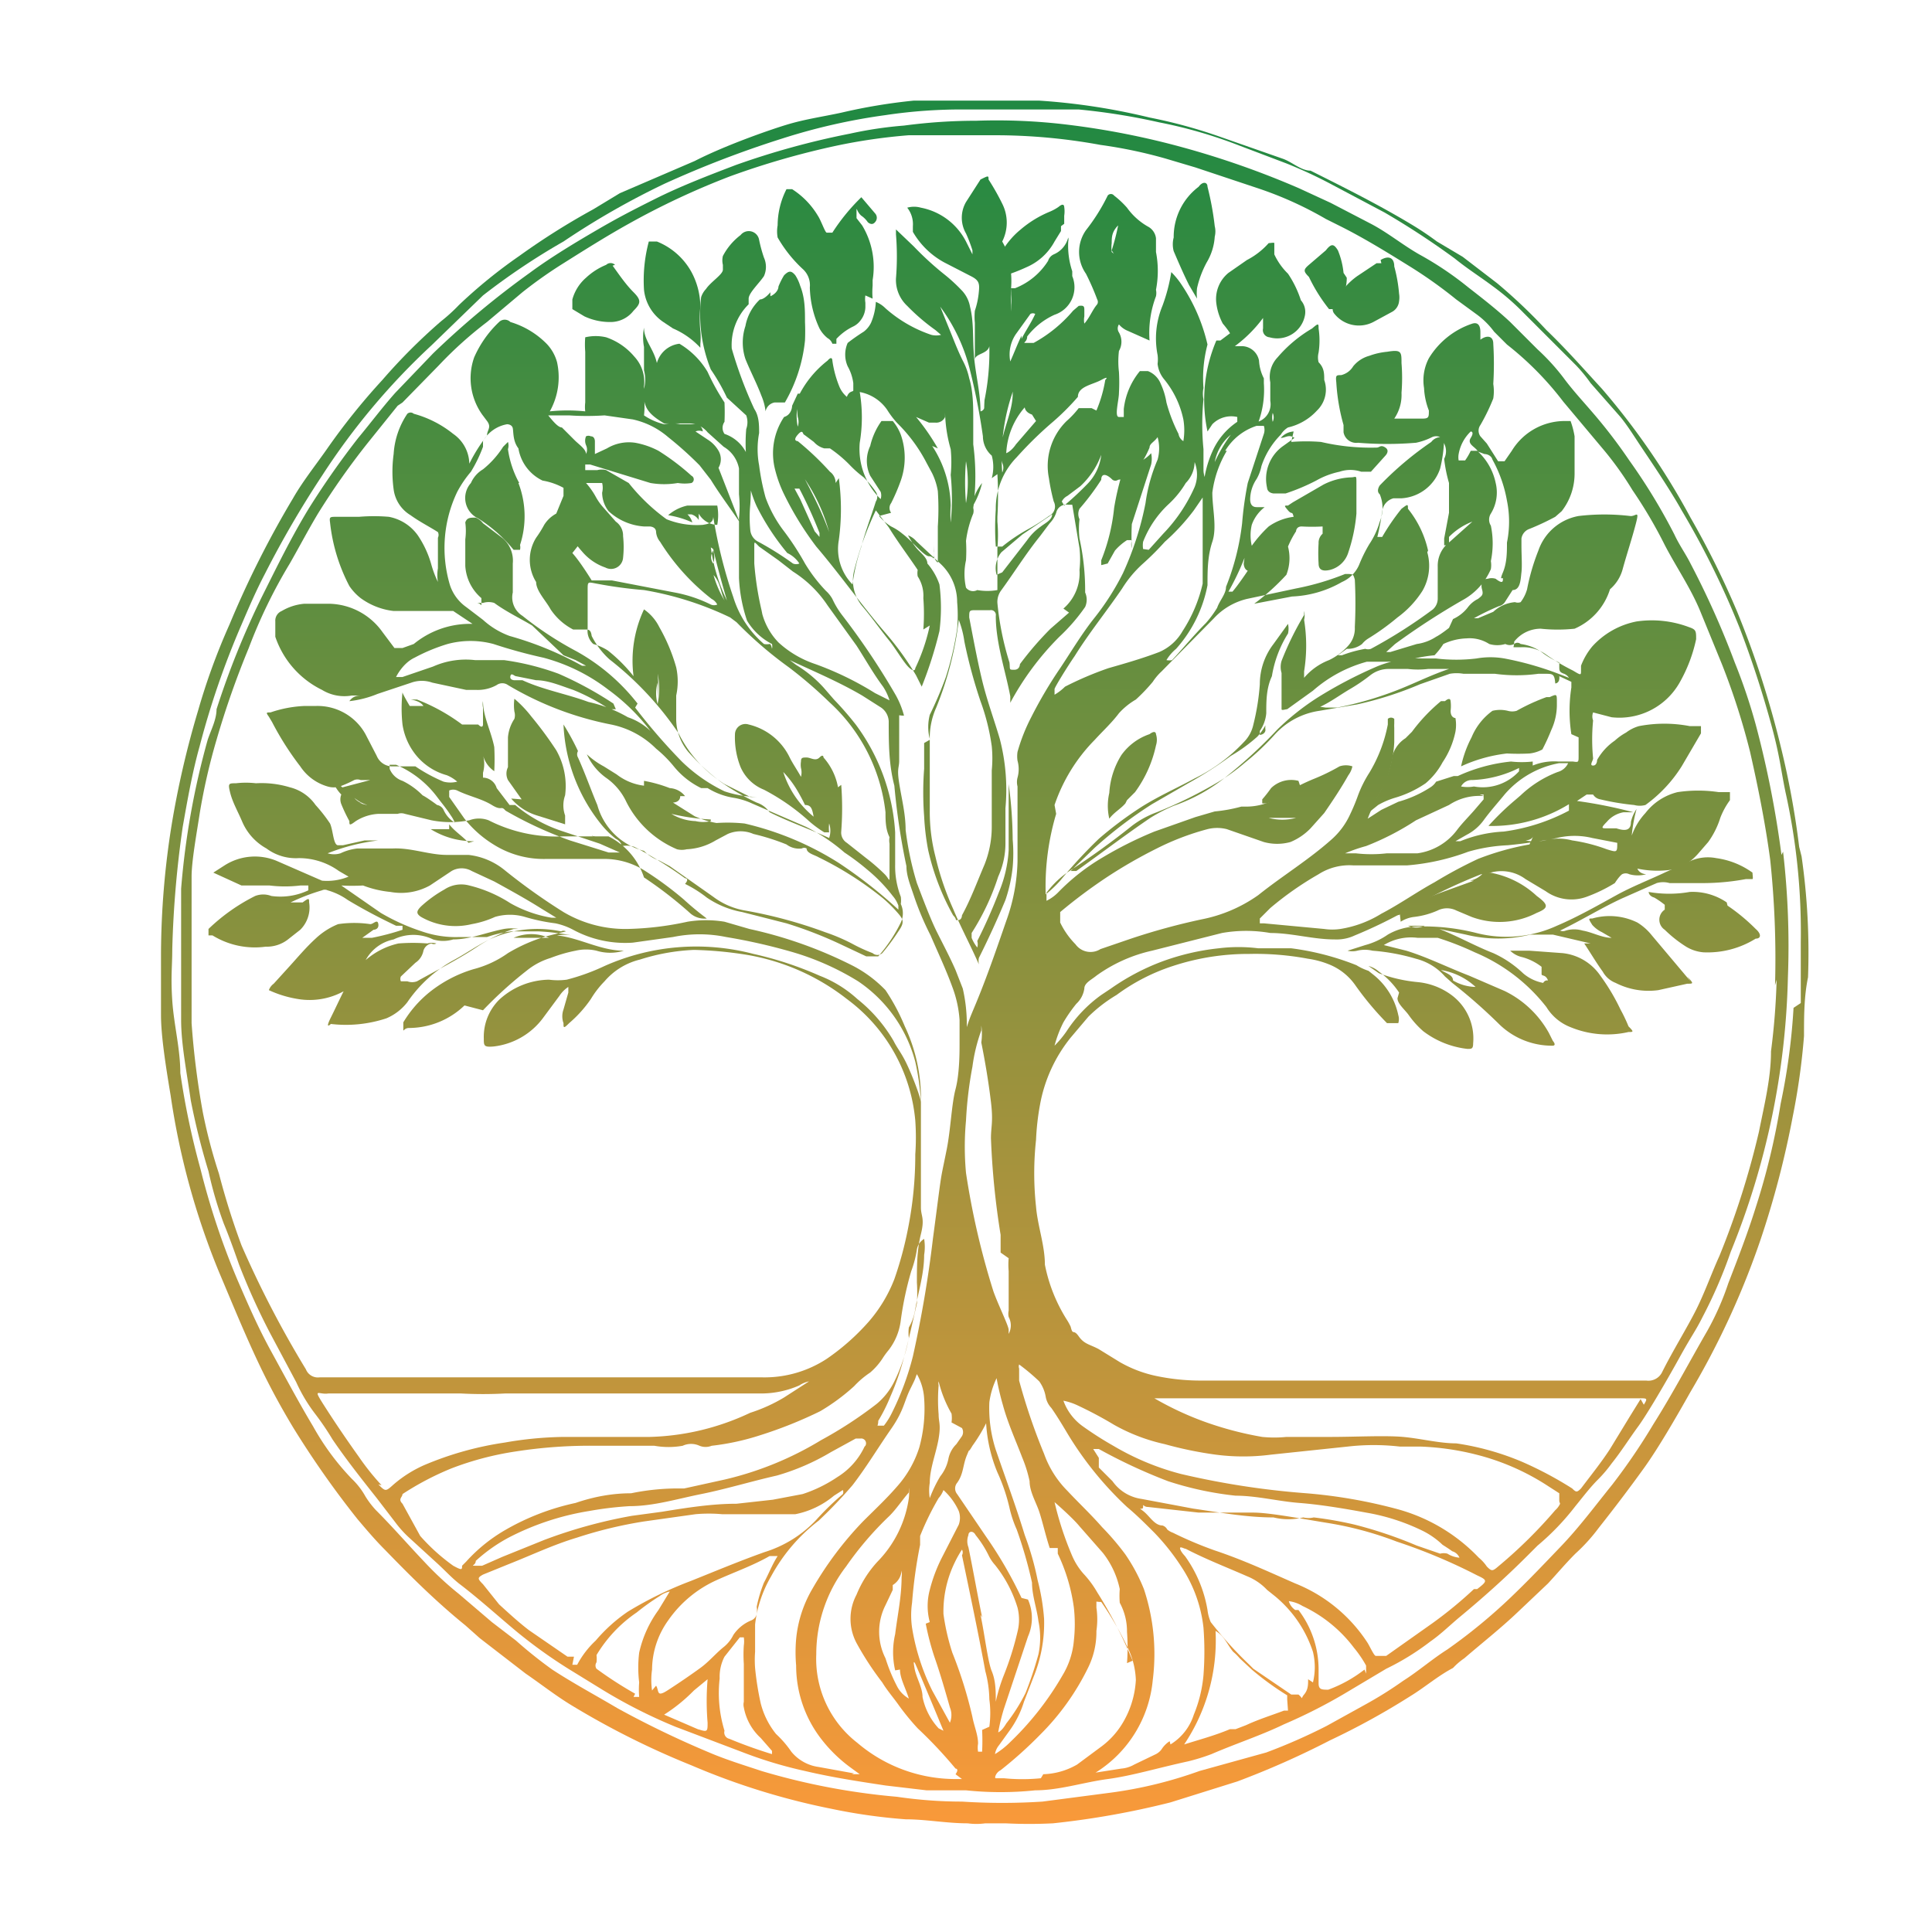 <svg xmlns="http://www.w3.org/2000/svg" xmlns:xlink="http://www.w3.org/1999/xlink" id="Layer_1" data-name="Layer 1" viewBox="0 0 24 24"><defs><style>.cls-1{fill:url(#linear-gradient);}.cls-2{fill:url(#linear-gradient-2);}.cls-3{fill:url(#linear-gradient-3);}.cls-4{fill:url(#linear-gradient-4);}.cls-5{fill:url(#linear-gradient-5);}.cls-6{fill:url(#linear-gradient-6);}.cls-7{fill:url(#linear-gradient-7);}.cls-8{fill:url(#linear-gradient-8);}.cls-9{fill:url(#linear-gradient-9);}.cls-10{fill:url(#linear-gradient-10);}.cls-11{fill:url(#linear-gradient-11);}.cls-12{fill:url(#linear-gradient-12);}.cls-13{fill:url(#linear-gradient-13);}.cls-14{fill:url(#linear-gradient-14);}.cls-15{fill:url(#linear-gradient-15);}.cls-16{fill:url(#linear-gradient-16);}.cls-17{fill:url(#linear-gradient-17);}.cls-18{fill:url(#linear-gradient-18);}.cls-19{fill:url(#linear-gradient-19);}.cls-20{fill:url(#linear-gradient-20);}.cls-21{fill:url(#linear-gradient-21);}.cls-22{fill:url(#linear-gradient-22);}.cls-23{fill:url(#linear-gradient-23);}.cls-24{fill:url(#linear-gradient-24);}</style><linearGradient id="linear-gradient" x1="12.22" y1="3.41" x2="12.22" y2="24.78" gradientTransform="matrix(1, 0, 0, -1, 0, 26)" gradientUnits="userSpaceOnUse"><stop offset="0" stop-color="#f8993a"></stop><stop offset="1" stop-color="#1f8942"></stop></linearGradient><linearGradient id="linear-gradient-2" x1="18.71" y1="3.41" x2="18.71" y2="24.78" xlink:href="#linear-gradient"></linearGradient><linearGradient id="linear-gradient-3" x1="17.55" y1="3.41" x2="17.55" y2="24.78" xlink:href="#linear-gradient"></linearGradient><linearGradient id="linear-gradient-4" x1="9.59" y1="3.41" x2="9.59" y2="24.78" xlink:href="#linear-gradient"></linearGradient><linearGradient id="linear-gradient-5" x1="8.35" y1="3.41" x2="8.35" y2="24.78" xlink:href="#linear-gradient"></linearGradient><linearGradient id="linear-gradient-6" x1="10.27" y1="3.41" x2="10.27" y2="24.78" xlink:href="#linear-gradient"></linearGradient><linearGradient id="linear-gradient-7" x1="12.21" y1="3.41" x2="12.21" y2="24.78" xlink:href="#linear-gradient"></linearGradient><linearGradient id="linear-gradient-8" x1="6.16" y1="3.41" x2="6.16" y2="24.78" xlink:href="#linear-gradient"></linearGradient><linearGradient id="linear-gradient-9" x1="6.06" y1="3.41" x2="6.06" y2="24.78" xlink:href="#linear-gradient"></linearGradient><linearGradient id="linear-gradient-10" x1="18.27" y1="3.41" x2="18.27" y2="24.78" xlink:href="#linear-gradient"></linearGradient><linearGradient id="linear-gradient-11" x1="12.13" y1="3.41" x2="12.13" y2="24.78" xlink:href="#linear-gradient"></linearGradient><linearGradient id="linear-gradient-12" x1="16.97" y1="3.41" x2="16.97" y2="24.78" xlink:href="#linear-gradient"></linearGradient><linearGradient id="linear-gradient-13" x1="19.19" y1="3.41" x2="19.19" y2="24.78" xlink:href="#linear-gradient"></linearGradient><linearGradient id="linear-gradient-14" x1="14.07" y1="3.41" x2="14.07" y2="24.78" xlink:href="#linear-gradient"></linearGradient><linearGradient id="linear-gradient-15" x1="15.92" y1="3.41" x2="15.92" y2="24.78" xlink:href="#linear-gradient"></linearGradient><linearGradient id="linear-gradient-16" x1="21.16" y1="3.41" x2="21.16" y2="24.78" xlink:href="#linear-gradient"></linearGradient><linearGradient id="linear-gradient-17" x1="16.44" y1="3.41" x2="16.44" y2="24.78" xlink:href="#linear-gradient"></linearGradient><linearGradient id="linear-gradient-18" x1="6.6" y1="3.41" x2="6.6" y2="24.78" xlink:href="#linear-gradient"></linearGradient><linearGradient id="linear-gradient-19" x1="7.52" y1="3.41" x2="7.52" y2="24.78" xlink:href="#linear-gradient"></linearGradient><linearGradient id="linear-gradient-20" x1="17.64" y1="3.41" x2="17.64" y2="24.78" xlink:href="#linear-gradient"></linearGradient><linearGradient id="linear-gradient-21" x1="14.89" y1="3.41" x2="14.89" y2="24.78" xlink:href="#linear-gradient"></linearGradient><linearGradient id="linear-gradient-22" x1="16.49" y1="3.41" x2="16.49" y2="24.78" xlink:href="#linear-gradient"></linearGradient><linearGradient id="linear-gradient-23" x1="14.03" y1="3.41" x2="14.03" y2="24.78" xlink:href="#linear-gradient"></linearGradient><linearGradient id="linear-gradient-24" x1="12.81" y1="3.41" x2="12.81" y2="24.78" xlink:href="#linear-gradient"></linearGradient></defs><path class="cls-1" d="M22.35,10.52a10.57,10.57,0,0,0-.23-1.25c-.07-.29-.15-.57-.24-.85s-.19-.55-.3-.82A10.68,10.68,0,0,0,21,6.43a8.9,8.9,0,0,0-1.1-1.6c-.23-.25-.45-.5-.69-.73a6.72,6.72,0,0,0-.61-.58l-.43-.33L17.85,3a3.78,3.78,0,0,0-.33-.22c-.4-.24-.82-.45-1.24-.66-.12,0-.23-.11-.35-.15l-.8-.28a6.28,6.28,0,0,0-.85-.23,8,8,0,0,0-1.37-.21l-.66,0-.55,0-.35,0a7,7,0,0,0-.9.15c-.23.05-.45.08-.68.15S9,1.81,8.63,2L7.7,2.4l-.33.2a8.87,8.87,0,0,0-.92.58,6.24,6.24,0,0,0-.75.61,2.09,2.09,0,0,1-.22.2,7.19,7.19,0,0,0-.73.73,8.12,8.12,0,0,0-.69.86c-.14.2-.3.4-.42.61a12.14,12.14,0,0,0-.79,1.57,8,8,0,0,0-.39,1.07,11.41,11.41,0,0,0-.33,1.43A10.31,10.31,0,0,0,2,11.84c0,.25,0,.51,0,.77s.06.64.12,1a9.24,9.24,0,0,0,.6,2.19c.14.33.27.65.43,1s.31.63.49.93a11.61,11.61,0,0,0,.8,1.14c.11.13.22.26.34.38.31.32.63.64,1,.94l.18.16.57.44c.19.13.38.28.58.4a10.22,10.22,0,0,0,1.48.74,8.77,8.77,0,0,0,1.74.54,7,7,0,0,0,.92.13c.25,0,.51.05.77.05a.81.81,0,0,0,.22,0h.25a5.83,5.83,0,0,0,.59,0,10.39,10.39,0,0,0,1.46-.26l.83-.26a10.61,10.61,0,0,0,1.15-.51,9.15,9.15,0,0,0,1-.55c.18-.11.34-.25.53-.35a0,0,0,0,0,0,0,.81.81,0,0,1,.14-.12c.22-.19.45-.37.66-.57l.38-.36c.12-.13.22-.25.34-.37a2.21,2.21,0,0,0,.29-.32c.19-.24.38-.49.56-.74s.4-.63.58-.95a10.11,10.11,0,0,0,.87-1.89,11.47,11.47,0,0,0,.4-1.53,8.42,8.42,0,0,0,.14-1c0-.24,0-.49.05-.73a8.39,8.39,0,0,0-.08-1.5Zm-.07,2a7.92,7.92,0,0,1-.16,1.19A8.65,8.65,0,0,1,21.81,15c-.1.32-.22.63-.34.94a3.42,3.42,0,0,1-.26.59c-.22.38-.43.78-.67,1.16a7.61,7.61,0,0,1-.51.75c-.21.26-.41.53-.64.77s-.41.43-.63.64a6.8,6.8,0,0,1-.78.64c-.19.12-.36.27-.55.39a4.8,4.8,0,0,1-.48.3l-.47.26a7.11,7.11,0,0,1-.75.33L14.9,22a5.29,5.29,0,0,1-1.11.27l-.84.11a7.69,7.69,0,0,1-1,0q-.4,0-.81-.06A8.43,8.43,0,0,1,9.46,22c-.21-.07-.44-.14-.65-.23a12,12,0,0,1-1.14-.55c-.27-.16-.55-.31-.81-.48a5.46,5.46,0,0,1-.45-.36l-.3-.23-.41-.35a4,4,0,0,1-.43-.4c-.2-.21-.39-.43-.6-.64a1.09,1.09,0,0,1-.13-.17.92.92,0,0,0-.17-.22,3.13,3.13,0,0,1-.48-.65c-.18-.3-.35-.62-.52-.93s-.29-.59-.42-.89a9.31,9.31,0,0,1-.46-1.38,9.68,9.68,0,0,1-.25-1.19c0-.3-.08-.6-.1-.9s0-.42,0-.64a12.81,12.81,0,0,1,.13-1.52c.06-.34.12-.68.21-1A10.37,10.37,0,0,1,3,7.76c.09-.21.18-.42.29-.63A12.48,12.48,0,0,1,4,5.91,8.52,8.52,0,0,1,5.36,4.29L6,3.67A8.44,8.44,0,0,1,7,3a9.77,9.77,0,0,1,1.26-.72,12.91,12.91,0,0,1,1.46-.56A7.52,7.52,0,0,1,11,1.43a6.37,6.37,0,0,1,1-.07c.23,0,.45,0,.68,0s.48,0,.72,0a8,8,0,0,1,1,.16,5.84,5.84,0,0,1,1,.29l.58.22a5.69,5.69,0,0,1,.56.26l.66.35a10,10,0,0,1,.87.57c.16.13.32.23.48.35a3,3,0,0,1,.38.33l.65.65a1.92,1.92,0,0,1,.18.22l.37.42c.09.11.17.24.25.36s.36.53.51.8a10.41,10.41,0,0,1,.72,1.46c.15.39.28.79.39,1.19s.12.56.18.85a8,8,0,0,1,.19,1.86c0,.25,0,.5,0,.76Z"></path><path class="cls-2" d="M19.21,8.66a2.48,2.48,0,0,0-.37.17.2.2,0,0,1-.11,0,.4.4,0,0,0-.19,0h0a.77.77,0,0,0-.26.33,1.4,1.4,0,0,0-.13.36,1.86,1.86,0,0,1,.57-.16,2.64,2.64,0,0,0,.28,0,.43.43,0,0,0,.16-.05,2.56,2.56,0,0,0,.11-.24.75.75,0,0,0,.07-.33V8.72c0-.1,0-.1-.09-.06Z"></path><path class="cls-3" d="M17.3,9.36a1.21,1.21,0,0,1-.1.36c-.05.12-.14.23-.18.36l.1-.08a1,1,0,0,1,.21-.09,1.33,1.33,0,0,0,.38-.18.89.89,0,0,0,.21-.26,1.06,1.06,0,0,0,.16-.38.49.49,0,0,0,0-.17s0,0,0,0-.06,0-.06-.09a.5.5,0,0,0,0-.12s0-.06-.07,0l-.05,0a2.16,2.16,0,0,0-.36.38l-.08.08a.38.38,0,0,0-.16.21Z"></path><path class="cls-4" d="M9.57,3.63s0,0,0,0-.07.09-.13.09h0a.6.6,0,0,0-.18.33.65.65,0,0,0,0,.41c.06.15.14.3.2.46a.67.67,0,0,1,.05.19h0v0A.14.14,0,0,1,9.62,5h.06a0,0,0,0,0,.07,0A1.92,1.92,0,0,0,10,4.23,2.64,2.64,0,0,0,10,4c0-.15,0-.3-.06-.45a.52.52,0,0,0-.06-.13c-.05-.06-.08-.06-.14,0a.91.91,0,0,0-.07.14c0,.05-.05.1-.1.12Z"></path><path class="cls-5" d="M8.7,4.27a.76.76,0,0,0,0-.16,1.51,1.51,0,0,1,0-.3v0a.92.92,0,0,0-.11-.43A.85.85,0,0,0,8.16,3c-.06,0-.08,0-.1,0A1.86,1.86,0,0,0,8,3.6.55.55,0,0,0,8.24,4l.12.08s0,0,0,0a1,1,0,0,1,.34.24s0,0,0-.08Z"></path><path class="cls-6" d="M10.84,3.71a.9.9,0,0,1,0-.16V3.48a1,1,0,0,0-.13-.68l-.07-.09s0,0,0-.08,0,0,.06.05a.3.3,0,0,1,.08.08s.05.05.09,0a.08.08,0,0,0,0-.11l-.17-.2a2.48,2.48,0,0,0-.36.44s-.05,0-.07,0-.07-.15-.11-.21a1,1,0,0,0-.32-.33s-.05,0-.07,0a1,1,0,0,0-.11.45.42.42,0,0,0,0,.15,1.66,1.66,0,0,0,.31.39.27.27,0,0,1,.09.23,1.27,1.27,0,0,0,.12.51.4.4,0,0,0,.1.12.13.13,0,0,1,.06.07,0,0,0,0,0,.05,0s0,0,0-.06a.7.7,0,0,1,.2-.15.25.25,0,0,0,.1-.08.28.28,0,0,0,.06-.16s0,0,0-.06a.28.28,0,0,1,0-.09Z"></path><path class="cls-7" d="M22.13,10.62A12.54,12.54,0,0,0,21.81,9a7,7,0,0,0-.26-.77A10.75,10.75,0,0,0,21,7c-.06-.12-.14-.23-.2-.36a7.29,7.29,0,0,0-.56-.92,6.38,6.38,0,0,0-.46-.6c-.12-.14-.25-.28-.36-.43a2.66,2.66,0,0,0-.32-.35L18.76,4c-.16-.15-.34-.29-.52-.43a4.07,4.07,0,0,0-.61-.41c-.21-.12-.39-.27-.6-.38l-.5-.26-.39-.18a10.85,10.85,0,0,0-1.45-.51,9.9,9.9,0,0,0-1.42-.28,7.25,7.25,0,0,0-1.14-.05q-.45,0-.9.06a4.92,4.92,0,0,0-.67.1,9.94,9.94,0,0,0-1.42.39c-.34.13-.68.26-1,.42s-.49.25-.73.39-.56.33-.83.53a10.78,10.78,0,0,0-1.2,1l-.47.49c-.16.18-.31.38-.46.56a10.45,10.45,0,0,0-.61.87c-.22.36-.4.73-.59,1.11a10.35,10.35,0,0,0-.56,1.39c0,.13-.07.26-.11.38a9.7,9.7,0,0,0-.33,1.85c0,.24,0,.48,0,.72s0,.61,0,.91.07.65.12,1a8.7,8.7,0,0,0,.22.88,4.84,4.84,0,0,0,.19.65c.07.17.13.34.19.51a8.36,8.36,0,0,0,.39.86l.32.6a2,2,0,0,0,.24.4,3.37,3.37,0,0,1,.21.31c.17.25.36.49.55.73l.23.3a1.37,1.37,0,0,0,.16.18l.35.32c.1.09.18.18.28.26.25.19.48.4.72.6a6.14,6.14,0,0,0,.64.46l.39.24a6.39,6.39,0,0,0,.94.48l.87.33A5.31,5.31,0,0,0,10,22c.34.08.67.13,1,.18l.51.06.49,0a4.12,4.12,0,0,0,.86,0c.3,0,.6-.1.9-.14s.63-.14,1-.22a2.46,2.46,0,0,0,.29-.09c.3-.13.61-.23.9-.37a6.59,6.59,0,0,0,.75-.38l.52-.31a3.14,3.14,0,0,0,.55-.34c.13-.09.24-.2.36-.3.29-.24.57-.49.84-.76l.13-.13a3.11,3.11,0,0,0,.47-.49c.09-.11.18-.23.28-.33a1.63,1.63,0,0,0,.17-.2c.12-.15.22-.31.33-.46s.35-.56.51-.85.2-.33.29-.51a5.82,5.82,0,0,0,.35-.81,9.59,9.59,0,0,0,.71-3.41,10.18,10.18,0,0,0-.06-1.56ZM4.74,18.45a3.07,3.07,0,0,1-.28-.35c-.15-.21-.3-.43-.44-.65s-.06-.12.06-.14h.06c.53,0,1.05,0,1.58,0a5.19,5.19,0,0,0,.56,0c.69,0,1.38,0,2.08,0H9.48a1.18,1.18,0,0,0,.45-.1.33.33,0,0,1,.12-.05v0l-.31.2a2,2,0,0,1-.42.19,3.13,3.13,0,0,1-.51.19,3.08,3.08,0,0,1-.74.11H7.69c-.23,0-.46,0-.69,0a4.51,4.51,0,0,0-.73.07,4.06,4.06,0,0,0-1,.28,1.52,1.52,0,0,0-.38.24c-.1.09-.1.09-.19,0Zm1,1c0,.05,0,.06-.11,0a2.41,2.41,0,0,1-.41-.37L5,18.68c-.06-.06,0-.08,0-.12a3.55,3.55,0,0,1,.61-.32,3.78,3.78,0,0,1,.8-.21,6,6,0,0,1,1-.07c.24,0,.48,0,.72,0a1,1,0,0,0,.35,0,.25.25,0,0,1,.21,0,.2.2,0,0,0,.15,0,3.06,3.06,0,0,0,.6-.13,5.33,5.33,0,0,0,.75-.3,2.53,2.53,0,0,0,.42-.31,1.12,1.12,0,0,1,.2-.17.83.83,0,0,0,.15-.17,1,1,0,0,1,.08-.11.75.75,0,0,0,.15-.37,4.13,4.13,0,0,1,.13-.61,1.34,1.34,0,0,0,.07-.27.19.19,0,0,1,.09-.13.62.62,0,0,1,0,.2c0,.23-.07.45-.11.67a.63.63,0,0,1-.08.23.5.5,0,0,0,0,.13,2.14,2.14,0,0,1-.18.54.85.85,0,0,1-.22.28,5.1,5.1,0,0,1-.69.45A4.09,4.09,0,0,1,9,18.38l-.5.11H8.43a2.88,2.88,0,0,0-.59.06q-.34,0-.69.12a3,3,0,0,0-.88.34,2,2,0,0,0-.48.39Zm5-1.48a.89.89,0,0,1-.34.38,1.72,1.72,0,0,1-.43.21l-.37.07-.45.05c-.31,0-.62.05-.93.1l-.37.05a6.09,6.09,0,0,0-1.09.3l-.52.21-.25.11s0,0-.08,0,0,0,0-.06a2,2,0,0,1,.41-.29,3.31,3.31,0,0,1,1-.33,4.26,4.26,0,0,1,.5-.06c.3,0,.59-.09.89-.15s.63-.16.94-.23a2.83,2.83,0,0,0,.67-.29l.31-.17.06,0a.06.06,0,0,1,.06.09ZM7.13,20.58l-.08,0-.48-.33c-.13-.1-.25-.21-.37-.32L6,19.68c-.07-.07-.07-.08,0-.12l.32-.13c.28-.11.55-.24.85-.33A5.34,5.34,0,0,1,8,18.9l.64-.09a1.84,1.84,0,0,1,.33,0l.58,0,.33,0a1.07,1.07,0,0,0,.48-.23l.11-.07a.06.06,0,0,1,0,.05,3.34,3.34,0,0,0-.33.32,1.48,1.48,0,0,1-.64.4c-.31.11-.62.24-.92.36a4.68,4.68,0,0,0-.78.38,2,2,0,0,0-.4.36,1.14,1.14,0,0,0-.23.3s0,0-.06,0Zm.76.46a4.9,4.9,0,0,1-.48-.31.07.07,0,0,1,0-.08.36.36,0,0,0,0-.09,1.69,1.69,0,0,1,.5-.53,2.83,2.83,0,0,1,.28-.2.32.32,0,0,1,.13-.06L8.18,20a1.42,1.42,0,0,0-.24.53,1.53,1.53,0,0,0,0,.37,1.1,1.1,0,0,0,0,.18s0,0-.07,0ZM8.1,21a.91.91,0,0,1,0-.26,1.06,1.06,0,0,1,.2-.61,1.46,1.46,0,0,1,.6-.5c.22-.1.45-.18.66-.3l.1,0s.05,0,0,0a.08.08,0,0,1,0,0c-.07.11-.11.22-.17.33a1.71,1.71,0,0,0-.09.3.29.29,0,0,1,0,.09.11.11,0,0,1-.07.08.49.49,0,0,0-.22.18.44.44,0,0,1-.12.15c-.1.08-.18.18-.29.26s-.27.19-.41.28-.1,0-.14-.06Zm.59.49-.44-.19s0,0,0,0,0,0,0,0A2.06,2.06,0,0,0,8.62,21l.17-.14h0a3.25,3.25,0,0,0,0,.54c0,.11,0,.12-.12.08Zm1,.33s0,0,0,0a5.83,5.83,0,0,1-.63-.22A.08.08,0,0,1,9,21.5a1.59,1.59,0,0,1-.06-.65A.54.54,0,0,1,9,20.58l.19-.24,0,0s0,0,.05,0a.34.34,0,0,1,0,.1,1.69,1.69,0,0,0,0,.23c0,.1,0,.2,0,.3l0,.17a.15.15,0,0,0,0,.07.68.68,0,0,0,.21.38l.14.16a0,0,0,0,1,0,.05Zm.92.21-.44-.08a.53.53,0,0,1-.34-.19,1.3,1.3,0,0,0-.19-.22,1,1,0,0,1-.19-.38,3.64,3.64,0,0,1-.07-.44,1.34,1.34,0,0,1,0-.2c0-.11,0-.23,0-.34a1.52,1.52,0,0,1,.2-.6l0,0a2.17,2.17,0,0,1,.59-.69,5.86,5.86,0,0,0,.42-.44c.17-.22.32-.47.48-.7s.16-.34.24-.5.05-.11.08-.18a.69.69,0,0,1,.09.3,1.81,1.81,0,0,1-.06.61,1.33,1.33,0,0,1-.28.49c-.13.15-.28.29-.42.43a4.29,4.29,0,0,0-.63.84,1.51,1.51,0,0,0-.2.62,1.86,1.86,0,0,0,0,.33,1.49,1.49,0,0,0,.31.91,1.8,1.8,0,0,0,.37.36l.11.08s-.07,0-.1,0Zm1.92-6.4a.88.88,0,0,0,0,.16v.15c0,.11,0,.23,0,.34a.19.19,0,0,0,0,.08.22.22,0,0,1,0,.21s0,0,0-.05-.13-.31-.19-.48A9.67,9.67,0,0,1,12,14.57a3.53,3.53,0,0,1,0-.65,4.91,4.91,0,0,1,.08-.67,2.12,2.12,0,0,1,.11-.45s0-.05,0-.06a.72.72,0,0,1,0,.21c.05.25.09.49.12.74s0,.3,0,.45a9.75,9.75,0,0,0,.12,1.2v0c0,.07,0,.15,0,.22Zm1.54,5a5.67,5.67,0,0,0-.44-.85,1.24,1.24,0,0,0-.17-.23.83.83,0,0,1-.14-.22,4,4,0,0,1-.22-.67s0,0,0,0,0,0,0,0,.22.19.31.3l.29.33a1.09,1.09,0,0,1,.21.45,1.09,1.09,0,0,0,0,.17.74.74,0,0,1,.09.36,2.66,2.66,0,0,1,0,.39Zm-.93-1.4s0,.05,0,.07a2.25,2.25,0,0,1,.2.67,1.85,1.85,0,0,1,0,.41,1,1,0,0,1-.14.43,3.72,3.72,0,0,1-.65.83,1,1,0,0,1-.19.15.23.23,0,0,1,.05-.11l.13-.18a1.22,1.22,0,0,0,.18-.36l.12-.31a1.77,1.77,0,0,0,.13-.72,2.67,2.67,0,0,0-.08-.48,3.58,3.58,0,0,0-.16-.56c-.11-.36-.24-.71-.36-1.06a1.68,1.68,0,0,1-.08-.59,1,1,0,0,1,.09-.3,0,0,0,0,1,0,0s0,0,0,0a3.38,3.38,0,0,0,.08.34c.06.22.16.44.24.65a1.61,1.61,0,0,1,.09.29c0,.13.08.26.12.38s.08.3.13.45Zm-.45.62a5.19,5.19,0,0,0-.44-.76l-.36-.53a.05.05,0,0,0,0,0,.11.11,0,0,1,0-.14c.08-.11.07-.22.12-.34s0,0,.07-.12a2,2,0,0,0,.17-.28s0,0,0,0a1.87,1.87,0,0,0,.14.61,2.28,2.28,0,0,1,.15.44,1.43,1.43,0,0,0,.09.27,5.46,5.46,0,0,1,.19.66c0,.16.06.32.08.48a1,1,0,0,1,0,.41,4.5,4.5,0,0,1-.16.48,2.2,2.2,0,0,1-.24.38s-.05.09-.1.11a2.46,2.46,0,0,1,.07-.29l.3-.9a.57.57,0,0,0,0-.46Zm-1.19.32a3.25,3.25,0,0,0,.11.42c.07.2.13.41.19.62a.25.25,0,0,1,0,.19L11.58,21a2.73,2.73,0,0,1-.25-.78,1.08,1.08,0,0,1,0-.31,5.93,5.93,0,0,1,.1-.72l0-.11a3.42,3.42,0,0,1,.23-.47.33.33,0,0,0,.06-.1.79.79,0,0,1,.19.26.25.25,0,0,1,0,.17l-.21.41a1.93,1.93,0,0,0-.15.4.77.77,0,0,0,0,.4Zm.16,1.3s0,0,0,0a.81.81,0,0,1-.2-.39c0-.12-.08-.24-.1-.36s0-.05,0-.07.36.85.36.85Zm-.48-.73c0,.11.07.23.11.36a.37.37,0,0,1-.14-.14A2.12,2.12,0,0,1,11,20.6a.73.73,0,0,1,0-.66l.09-.19,0-.06a.23.23,0,0,0,.11-.18s0,0,0,0,0,0,0,0a0,0,0,0,1,0,0,.25.25,0,0,1,0,.08c0,.24-.05.47-.08.71a1,1,0,0,0,0,.45Zm.77-3a.1.1,0,0,1,0,.1l-.07.1a.35.35,0,0,0-.1.19.51.51,0,0,1-.1.21,1.66,1.66,0,0,0-.13.27s0,0,0,0a.58.58,0,0,1,0-.19c0-.18.08-.37.11-.55s0-.2,0-.3a2.17,2.17,0,0,1,0-.36.11.11,0,0,1,0-.05s0,0,0,0,0,0,0,0,0,0,0,0a1.52,1.52,0,0,0,.16.4.36.36,0,0,1,0,.11Zm0,4.36s0,0-.08,0h0a1.88,1.88,0,0,1-1.22-.45,1.32,1.32,0,0,1-.51-1.1,1.79,1.79,0,0,1,.37-1.09,4.08,4.08,0,0,1,.54-.63c.09-.09.16-.2.24-.29l0-.06s0,0,0,0a.56.56,0,0,1,0,.13,1.41,1.41,0,0,1-.39.79,1.36,1.36,0,0,0-.26.41.64.64,0,0,0,0,.6,3.74,3.74,0,0,0,.32.49c.06.1.14.19.21.29a3.11,3.11,0,0,0,.23.28,5.56,5.56,0,0,1,.47.5s.05,0,0,.07Zm.25-.61a2.56,2.56,0,0,1,0,.27.06.06,0,0,0,0,0s0,0-.05,0a.29.29,0,0,1,0-.1c0-.11-.05-.22-.07-.33a5.31,5.31,0,0,0-.25-.8,2.77,2.77,0,0,1-.11-.48,1.39,1.39,0,0,1,.14-.64,1.29,1.29,0,0,1,.09-.16.07.07,0,0,1,0,.07c.1.48.21,1,.29,1.44a1.41,1.41,0,0,1,.05.35,1.27,1.27,0,0,1,0,.34Zm0-1.4c-.06-.29-.11-.58-.17-.87a.21.21,0,0,1,0-.15c0-.05.06-.06.09,0a1.32,1.32,0,0,1,.16.25.5.5,0,0,0,.08.12,1.59,1.59,0,0,1,.28.53.61.61,0,0,1,0,.3,3.74,3.74,0,0,1-.17.54,2.07,2.07,0,0,0-.1.33s0,0,0,0h0c0-.13,0-.26-.05-.38s-.09-.47-.14-.7Zm.73,2a2.32,2.32,0,0,1-.46,0s-.08,0-.1,0,0-.07.06-.1a5.12,5.12,0,0,0,.49-.44,3.08,3.08,0,0,0,.6-.84,1,1,0,0,0,.1-.45,1,1,0,0,0,0-.29s0-.06,0-.07,0,0,.06,0a4,4,0,0,1,.33.57,1,1,0,0,1,.1.4,1.16,1.16,0,0,1-.18.56,1,1,0,0,1-.24.26l-.31.23a.89.89,0,0,1-.42.12Zm1.6-.46a.32.32,0,0,0-.1.1.2.2,0,0,1-.07.06l-.27.13a.38.38,0,0,1-.16.05l-.32.05h0s0,0,0,0a1.52,1.52,0,0,0,.71-1.15,2.56,2.56,0,0,0-.11-1.13,2.22,2.22,0,0,0-.23-.43,3.24,3.24,0,0,0-.29-.34c-.14-.16-.29-.3-.43-.45a1.24,1.24,0,0,1-.29-.46,7.51,7.51,0,0,1-.31-.91l0-.15a.07.07,0,0,1,0-.05h0a2.52,2.52,0,0,1,.25.21.46.46,0,0,1,.08.19.27.27,0,0,0,.07.14c.07.1.13.2.19.3a4.25,4.25,0,0,0,.75.93c.12.1.23.21.34.32a2.79,2.79,0,0,1,.34.43,1.7,1.7,0,0,1,.27.75,3.85,3.85,0,0,1,0,.59,1.67,1.67,0,0,1-.12.49.67.67,0,0,1-.29.37ZM13.58,18s.05,0,.07,0a6.72,6.72,0,0,0,.86.4,4.06,4.06,0,0,0,.84.18c.26,0,.53.07.79.09s.56.07.83.12a2.57,2.57,0,0,1,.71.23,1,1,0,0,1,.24.17s.08.05.12.08a.14.14,0,0,1,.09.08.33.33,0,0,1-.15-.05.18.18,0,0,0-.09,0l-.29-.1a5.36,5.36,0,0,0-.77-.26,4.54,4.54,0,0,0-.51-.09.28.28,0,0,1-.13,0l0,0a.77.77,0,0,1-.37,0c-.33,0-.66-.06-1-.11l-.64-.12a.53.53,0,0,1-.36-.22l-.17-.17,0-.05s0-.05,0-.07ZM16,21.25l-.05,0c-.16.06-.32.11-.47.18h0l-.13.05h0l-.07,0c-.19.08-.38.13-.57.19a0,0,0,0,1,0,0,2.32,2.32,0,0,0,.39-1.41c.11.06.15.18.22.26l0,0a.6.6,0,0,1,.08.08h0l.15.14a3.54,3.54,0,0,0,.44.32s0,0,0,0,0,0,0,.05Zm.25-.39c0,.07,0,.13-.05.19s0,.06-.07,0l-.09,0-.47-.32s0,0-.05-.05a4.79,4.79,0,0,1-.48-.53A.54.54,0,0,1,15,20a1.6,1.6,0,0,0-.28-.67s-.05-.05-.06-.09.05,0,.07,0c.25.13.51.23.76.34a.7.7,0,0,1,.25.17l.1.08a1.5,1.5,0,0,1,.47.69.81.81,0,0,1,0,.38Zm.7-.12a1.66,1.66,0,0,1-.45.25c-.08,0-.12,0-.12-.08v-.18a1.22,1.22,0,0,0-.25-.73L16.09,20a.2.2,0,0,1-.08-.11.43.43,0,0,1,.17.06,1.71,1.71,0,0,1,.64.52,1.43,1.43,0,0,1,.15.22c0,.05,0,.07,0,.1Zm1.36-1a5.17,5.17,0,0,1-.51.42l-.58.41-.06,0s-.05,0-.07,0-.07-.11-.1-.16a1.92,1.92,0,0,0-.9-.74c-.32-.14-.64-.29-1-.41a4.77,4.77,0,0,1-.52-.22A.22.22,0,0,1,14.5,19a.1.1,0,0,0-.06-.05c-.1,0-.16-.12-.24-.18s0,0,0-.05,0,0,.06,0l.63.07h.08c.2,0,.4,0,.6,0s.62.08.93.13a4.28,4.28,0,0,1,.85.23,6.93,6.93,0,0,1,1,.42c.13.06.13.07,0,.17Zm1.07-1.06a.24.24,0,0,1-.06.08,5.87,5.87,0,0,1-.71.7c-.07.06-.08.06-.14,0a.52.52,0,0,0-.1-.11,2.19,2.19,0,0,0-1-.6,6.33,6.33,0,0,0-1.14-.2,10.13,10.13,0,0,1-1.56-.24,3.25,3.25,0,0,1-.84-.35,4.25,4.25,0,0,1-.39-.25.67.67,0,0,1-.23-.31.76.76,0,0,1,.18.06,4.92,4.92,0,0,1,.45.24,2.28,2.28,0,0,0,.63.24,4.7,4.7,0,0,0,.63.13,2.66,2.66,0,0,0,.69,0l.95-.1a2.84,2.84,0,0,1,.65,0l.26,0a3.28,3.28,0,0,1,.69.1,2.94,2.94,0,0,1,.89.39l.14.09s0,.06,0,.1Zm1-1.3-.13.21L20,18c-.11.17-.24.33-.36.49l0,0c-.05.05-.06.05-.11,0a4.59,4.59,0,0,0-.62-.33,3.33,3.33,0,0,0-.82-.23c-.21,0-.44-.06-.66-.08s-.6,0-.9,0h-.55a1.51,1.51,0,0,1-.3,0,4.23,4.23,0,0,1-.72-.19,3.87,3.87,0,0,1-.62-.29s0,0,.06,0c.27,0,.54,0,.8,0,.42,0,.85,0,1.27,0,.84,0,1.68,0,2.52,0h1.38c.09,0,.1,0,.05.08Zm1.69-5.21a8.66,8.66,0,0,1-.07.89c0,.33-.08.65-.15,1a10.22,10.22,0,0,1-.49,1.54c-.1.22-.18.45-.29.67s-.29.51-.42.77a.19.19,0,0,1-.2.11c-.87,0-1.73,0-2.6,0s-2,0-2.93,0a2.69,2.69,0,0,1-.57-.06,1.55,1.55,0,0,1-.44-.17l-.26-.16c-.11-.06-.18-.06-.25-.16s-.07,0-.1-.12a.73.73,0,0,0-.05-.09,2,2,0,0,1-.27-.68c0-.24-.09-.48-.11-.72a3.85,3.85,0,0,1,0-.83,3.12,3.12,0,0,1,.05-.44,1.85,1.85,0,0,1,.38-.83l.22-.26a1.82,1.82,0,0,1,.35-.27,2.45,2.45,0,0,1,.7-.36,3,3,0,0,1,.95-.15,3.54,3.54,0,0,1,.73.06,1.11,1.11,0,0,1,.26.07.73.73,0,0,1,.32.25,3.77,3.77,0,0,0,.4.48l.05,0s.07,0,.09,0a.17.17,0,0,0,0-.1.87.87,0,0,0-.32-.51L17,12.06h0a.69.69,0,0,1-.15-.07,3.33,3.33,0,0,0-.81-.21l-.41,0a2,2,0,0,0-.49,0,2.91,2.91,0,0,0-.72.17,2.83,2.83,0,0,0-.62.33l-.12.08a1.68,1.68,0,0,0-.43.45,1.3,1.3,0,0,1-.15.18,1.45,1.45,0,0,1,.11-.29,1.88,1.88,0,0,1,.16-.23.32.32,0,0,0,.1-.19c0-.07.09-.11.15-.16a1.88,1.88,0,0,1,.69-.31l.87-.22a1.73,1.73,0,0,1,.6,0c.27,0,.53.08.8.08a.53.53,0,0,0,.25-.05,5.85,5.85,0,0,0,.71-.35,6.78,6.78,0,0,1,.86-.41l.06,0a.5.5,0,0,1,.49.06l.25.15a.55.55,0,0,0,.51.07,1.89,1.89,0,0,0,.35-.17s.05-.08.09-.11a.1.1,0,0,1,.09,0,.39.39,0,0,0,.21,0s-.08,0-.11-.07,0,0,0,0a1.2,1.2,0,0,0,.5,0,.72.72,0,0,0,.25-.18l.13-.15a1.05,1.05,0,0,0,.15-.3.94.94,0,0,1,.12-.22c0-.06,0-.08,0-.1h-.14a1.74,1.74,0,0,0-.51,0,.72.72,0,0,0-.4.26.81.81,0,0,0-.17.28,1.91,1.91,0,0,1,.06-.33.46.46,0,0,0-.07.16c0,.1-.06.12-.18.08l-.12,0c-.06,0-.08,0,0-.08a.35.35,0,0,1,.21-.12l.12,0a5.78,5.78,0,0,0-.7-.14s0,0,0,0l.12-.08s.06,0,.08,0a.13.13,0,0,0,.09.06,3.07,3.07,0,0,0,.42.07.27.27,0,0,0,.14,0,1.72,1.72,0,0,0,.45-.48l.24-.41c0-.06,0-.07,0-.09l-.14,0a1.67,1.67,0,0,0-.63,0,.48.48,0,0,0-.16.08.71.71,0,0,0-.14.1.72.72,0,0,0-.22.24s0,.07-.05.07,0-.06,0-.09a2.42,2.42,0,0,1,0-.47.14.14,0,0,1,0-.1l.23.06a.86.86,0,0,0,.85-.44,1.87,1.87,0,0,0,.2-.53c0-.1,0-.12-.09-.15a1.31,1.31,0,0,0-.65-.07,1,1,0,0,0-.55.31.84.84,0,0,0-.14.24s0,0,0,.06,0,.06-.1,0a2.5,2.5,0,0,1-.35-.21.49.49,0,0,0-.29-.08s-.07,0-.09,0,0,0,0-.07a.42.42,0,0,1,.33-.16,2,2,0,0,0,.42,0A.79.79,0,0,0,20,7.32a.5.5,0,0,0,.16-.26c.05-.18.11-.36.16-.55s0-.09-.07-.1h0a2.72,2.72,0,0,0-.64,0,.65.65,0,0,0-.5.43,2.64,2.64,0,0,0-.14.48.48.48,0,0,1-.08.16.1.1,0,0,1-.07,0,.45.45,0,0,0-.27.12l-.19.08h0s0,0-.05,0,0,0,0,0a3,3,0,0,1,.31-.15.12.12,0,0,0,.08-.06l.09-.14a.1.1,0,0,1,0,0c.1,0,.1-.14.11-.22s0-.22,0-.33,0-.06,0-.09a.15.15,0,0,1,.1-.12,3.13,3.13,0,0,0,.32-.15l.08-.07a.76.76,0,0,0,.16-.46c0-.16,0-.32,0-.47a1.05,1.05,0,0,0-.05-.19s0,0-.07,0a.77.77,0,0,0-.66.37l-.09.13s-.05,0-.08,0l-.14-.22-.08-.09a.12.12,0,0,1,0-.14,2.49,2.49,0,0,0,.16-.33.58.58,0,0,0,0-.18,4.1,4.1,0,0,0,0-.5.07.07,0,0,0,0,0c0-.1-.08-.11-.16-.05s0,0,0,0,0-.06,0-.09,0-.14-.1-.11a1,1,0,0,0-.54.43.59.59,0,0,0-.06.37.88.88,0,0,0,.06.28c0,.08,0,.1-.08.1l-.35,0s-.05,0,0,0a.52.52,0,0,0,.09-.32,2.29,2.29,0,0,0,0-.37c0-.14,0-.17-.18-.14a.87.87,0,0,0-.22.05.39.39,0,0,0-.2.13.24.24,0,0,1-.15.11c-.06,0-.07,0-.06.09a2.45,2.45,0,0,0,.09.53l0,.09a.16.16,0,0,0,.18.13,4.33,4.33,0,0,0,.72,0,.8.8,0,0,0,.2-.07.12.12,0,0,1,.1,0s0,0,0,0,0,0,0,0a.15.15,0,0,0-.11.06,4.07,4.07,0,0,0-.64.54s-.05.07,0,.11a.44.44,0,0,1,0,.34,1,1,0,0,1-.13.28,1.79,1.79,0,0,0-.12.24.41.41,0,0,1-.22.23h0a1.35,1.35,0,0,1-.62.18l-.47.09h0s0,0,0,0a2.77,2.77,0,0,0,.4-.36A.57.57,0,0,0,16,6.79a1.14,1.14,0,0,1,.1-.19s0-.06.07-.06a2.3,2.3,0,0,0,.26,0h0s0,.06,0,.09a.15.15,0,0,0-.05.12,2,2,0,0,0,0,.25c0,.08.05.1.14.08a.32.32,0,0,0,.23-.22,2.05,2.05,0,0,0,.1-.48c0-.12,0-.25,0-.37s0-.08-.07-.08a.82.82,0,0,0-.34.09l-.38.22L16,6.28c-.05,0-.05,0,0,.06s.05,0,.07.08a.69.69,0,0,0-.31.12,1.57,1.57,0,0,0-.21.24.57.57,0,0,1,0-.26.48.48,0,0,1,.16-.22s-.06,0-.09,0-.09,0-.09-.1a.46.46,0,0,1,.08-.25.52.52,0,0,0,.06-.16,1,1,0,0,1,.24-.39A.27.27,0,0,1,16,5.31a.7.7,0,0,0,.36-.21.36.36,0,0,0,.09-.38c0-.08,0-.15-.07-.22a.24.24,0,0,1,0-.12,1,1,0,0,0,0-.3c0-.06,0-.07-.08,0a1.68,1.68,0,0,0-.43.36.35.35,0,0,0-.09.31l0,.23a.23.23,0,0,1-.2.27h0s0,0,0,0l.05,0a1.17,1.17,0,0,0,.07-.49s0,0,0-.06a.55.55,0,0,1-.06-.22.22.22,0,0,0-.21-.18s-.06,0-.09,0a1.66,1.66,0,0,0,.35-.35c0,.05,0,.09,0,.13a.09.09,0,0,0,.08.11.35.35,0,0,0,.44-.27.22.22,0,0,0-.05-.19A1.3,1.3,0,0,0,16,3.4a.81.81,0,0,1-.17-.24l0-.07s0-.06,0-.07-.05,0-.07,0a.93.93,0,0,1-.27.21l-.23.16a.42.42,0,0,0-.15.38.73.73,0,0,0,.08.25s.06.07.09.12l-.12.09-.05,0A1.88,1.88,0,0,0,15,5.36l.06-.09a.33.33,0,0,1,.31-.09s0,0,0,.06l0,0a.86.86,0,0,0-.31.37,1.3,1.3,0,0,0-.11.43.1.1,0,0,1,0,.09h0s0,0,0,0h0c.08-.09,0-.19,0-.29s0-.17,0-.26a3.18,3.18,0,0,1,0-.62.34.34,0,0,1,0-.14s0,0,0,0l0,0A1.62,1.62,0,0,1,15,4.28s0,0,0,0a2.22,2.22,0,0,0-.32-.74,1,1,0,0,0-.13-.16,2.17,2.17,0,0,1-.11.42,1.06,1.06,0,0,0-.06.61s0,0,0,0a.43.43,0,0,1,0,.11.36.36,0,0,0,.08.19,1.16,1.16,0,0,1,.24.5.8.8,0,0,1,0,.27.13.13,0,0,1-.06-.09A2,2,0,0,1,14.49,5a.88.88,0,0,0-.07-.23.28.28,0,0,0-.16-.16h0c-.07,0-.07,0-.1,0s0,0,0,0a.9.9,0,0,0-.2.47l0,.1s0,0-.06,0,0-.21,0-.3a2.3,2.3,0,0,0,0-.26,1.09,1.09,0,0,1,0-.26.23.23,0,0,0,0-.23.09.09,0,0,1,0-.1.28.28,0,0,0,.11.08l.27.12h0a1.29,1.29,0,0,1,.08-.55.19.19,0,0,0,0-.08,1.23,1.23,0,0,0,0-.47c0-.06,0-.11,0-.17a.19.19,0,0,0-.09-.14l0,0A.81.81,0,0,1,14,2.58a1.14,1.14,0,0,0-.16-.15.05.05,0,0,0-.08,0,0,0,0,0,1,0,0,2.39,2.39,0,0,1-.27.43.47.47,0,0,0,0,.54,3.09,3.09,0,0,1,.14.32.06.06,0,0,1,0,.06c-.06.07-.09.16-.16.24a.24.24,0,0,1,0-.09l0-.07c0-.05,0-.07-.07-.06l-.07.06a1.72,1.72,0,0,1-.49.4s0,0-.08,0,0,0,0-.08a.89.89,0,0,1,.34-.27.36.36,0,0,0,.22-.48s0,0,0-.06A1,1,0,0,1,13.27,3a.11.11,0,0,0,0-.05s0,0,0,0a.31.31,0,0,1-.18.21.13.13,0,0,0-.07.08.85.85,0,0,1-.41.34l-.05,0s0,0,0,.08a1.48,1.48,0,0,1,0,.21s0,0,0,0a.05.05,0,0,1,0,0s0-.06,0-.08,0,0,0,0a1.55,1.55,0,0,1,0-.21,1.13,1.13,0,0,0,0-.18.22.22,0,0,1,0-.18A2.92,2.92,0,0,0,12.45,3a.52.52,0,0,0,0-.47,2.91,2.91,0,0,0-.17-.3c0-.05,0-.05-.1,0l0,0L12,2.51a.39.39,0,0,0,0,.39,1.8,1.8,0,0,1,.08.21,0,0,0,0,1,0,.05L12,3a.8.8,0,0,0-.56-.42.31.31,0,0,0-.17,0,.33.33,0,0,1,.07.23l0,.07a1,1,0,0,0,.39.38l.33.17c.1.05.11.09.1.19a1,1,0,0,1-.05.24.77.77,0,0,0,0,.15c0,.15,0,.31,0,.46a.06.06,0,0,0,0,0c0-.08.16-.07.18-.17s0,0,0,0a3,3,0,0,1-.06.67,2.43,2.43,0,0,0,0,.3,1.92,1.92,0,0,1,0-.22s0,.05-.05.06,0,0,0,0c0-.23-.06-.45-.08-.68s0-.42-.05-.62a.39.39,0,0,0-.11-.21,2.09,2.09,0,0,0-.22-.2,3.92,3.92,0,0,1-.37-.34l-.22-.21s0,0,0,0,0,0,0,.06h0a3.37,3.37,0,0,1,0,.55.44.44,0,0,0,.14.34,2.52,2.52,0,0,0,.35.3l.07.06a.26.26,0,0,1-.12,0A1.65,1.65,0,0,1,11,3.83a.36.36,0,0,0-.12-.08.76.76,0,0,1-.06.26h0a.31.31,0,0,1-.09.11,2.43,2.43,0,0,0-.2.14s0,0,0,0a.36.36,0,0,0,0,.29.58.58,0,0,1,.07.21s0,.07,0,.09-.05,0-.08.08a.34.34,0,0,1-.09-.12,1.35,1.35,0,0,1-.09-.33s0-.07-.06,0a1.28,1.28,0,0,0-.37.46.93.93,0,0,0,0,.24.19.19,0,0,1,0,.12.64.64,0,0,1,.05-.41s0,0-.05,0l-.07.15s0,.11-.1.14l0,0a.81.81,0,0,0-.11.66,1.54,1.54,0,0,0,.11.3,3.91,3.91,0,0,0,.4.65c.29.34.55.71.84,1.05a3.69,3.69,0,0,1,.4.55l.07.14s0,0,0,0a5.05,5.05,0,0,0,.22-.69,2.26,2.26,0,0,0,0-.58A.78.78,0,0,0,11.52,7c0-.08-.1-.14-.15-.21a.85.85,0,0,1-.09-.14.26.26,0,0,1,.1.07l.31.29a.65.65,0,0,1,.2.47,1.86,1.86,0,0,1,0,.33,3.75,3.75,0,0,1-.14.6,4.73,4.73,0,0,1-.2.47.6.6,0,0,0,0,.3v.58c0,.1,0,.2,0,.31a2.22,2.22,0,0,0,.07.57,3.55,3.55,0,0,0,.22.65c.1.24.22.46.32.69l0,0a.2.2,0,0,1,0-.08v0q.18-.36.33-.72a1.87,1.87,0,0,0,.09-.41,1.93,1.93,0,0,0,0-.34,5.34,5.34,0,0,0-.05-.69c0,.05,0,.1,0,.14,0,.23,0,.45,0,.68a1.58,1.58,0,0,1-.12.52,6.65,6.65,0,0,1-.27.61.14.14,0,0,1,0,.08.47.47,0,0,1-.07-.12s0,0,0-.06a3,3,0,0,0,.33-.7,1,1,0,0,0,.09-.42c0-.14,0-.28,0-.43a2.51,2.51,0,0,0-.07-.86c-.07-.24-.16-.48-.22-.73s-.11-.52-.16-.78c0-.08,0-.09.07-.09h.19a.06.06,0,0,1,.07.07c0,.34.12.68.18,1,0,.05,0,.1,0,.14s0,0,0,0l0,0,0-.06a3.5,3.5,0,0,1,.61-.82,2.3,2.3,0,0,0,.32-.37.22.22,0,0,0,0-.18v0a3,3,0,0,0-.07-.67,1,1,0,0,1,0-.24.15.15,0,0,1,0-.13,3.07,3.07,0,0,0,.27-.36c0-.08.06-.08.14,0a.06.06,0,0,0,.07,0,.18.18,0,0,1,.07,0,.38.38,0,0,0,.22-.21,1.14,1.14,0,0,0,.1-.19c0-.05.06-.07.1-.13a.52.52,0,0,1,0,.28,2.07,2.07,0,0,0-.15.54,3.84,3.84,0,0,1-.28.87,3.19,3.19,0,0,1-.35.55c-.16.2-.29.42-.43.63a5.41,5.41,0,0,0-.36.61,2.26,2.26,0,0,0-.17.43.37.37,0,0,0,0,.11.39.39,0,0,1,0,.21.22.22,0,0,0,0,.11V10.7a2.31,2.31,0,0,1-.14.74c-.1.29-.2.58-.31.86s-.13.3-.18.46a2,2,0,0,0-.05-.48l-.09-.23c-.07-.16-.15-.31-.23-.47s-.17-.4-.25-.61a3.88,3.88,0,0,1-.14-.66c0-.2-.05-.39-.08-.58s0-.19,0-.28,0-.33,0-.49v0s0-.06,0-.07,0,0,.06,0h0a1.09,1.09,0,0,0-.1-.25,9,9,0,0,0-.67-1,1.06,1.06,0,0,1-.12-.2.39.39,0,0,0-.08-.1A1.92,1.92,0,0,1,10,7a3.42,3.42,0,0,0-.26-.4,1.55,1.55,0,0,1-.23-.42,2.83,2.83,0,0,1-.08-.4,1.08,1.08,0,0,1,0-.4c0-.1,0-.21-.06-.3a5.22,5.22,0,0,1-.28-.75.71.71,0,0,1,.21-.55s0,0,0-.07.13-.19.19-.28a.28.28,0,0,0,0-.23,1.8,1.8,0,0,1-.06-.22.13.13,0,0,0-.23-.06.78.78,0,0,0-.22.26.23.23,0,0,0,0,.11s0,0,0,.06-.15.15-.21.24a.27.27,0,0,0-.06.1,1.83,1.83,0,0,0,.12.9l0,0a2.43,2.43,0,0,1,.2.35l.24.22a.25.25,0,0,1,0,.17,2,2,0,0,0,0,.35,1.46,1.46,0,0,0,.13.61,3,3,0,0,0,.38.58A.36.36,0,0,1,9.93,7a.1.1,0,0,1-.08,0,3.87,3.87,0,0,0-.43-.27.18.18,0,0,1-.1-.15,1.62,1.62,0,0,1,0-.31,3.1,3.1,0,0,0,0-.43A.47.47,0,0,0,9,5.39.13.13,0,0,1,9,5.24,2.7,2.7,0,0,0,9,5a2.82,2.82,0,0,1-.21-.38,1,1,0,0,0-.35-.35.33.33,0,0,0-.28.24C8.12,4.33,8,4.23,8,4.07a.65.65,0,0,0,0,.24c0,.1,0,.19,0,.29a.45.45,0,0,1,0,.23L8,5S8,5,8,5.05s0-.16,0-.25a.46.46,0,0,0-.12-.37.79.79,0,0,0-.35-.24.57.57,0,0,0-.26,0s0,0,0,0a1.1,1.1,0,0,0,0,.18V5a.45.45,0,0,0,0,.11,2.16,2.16,0,0,0-.44,0s0,0,0,0a.87.87,0,0,0,.09-.61.53.53,0,0,0-.13-.23A1.06,1.06,0,0,0,6.34,4,.1.1,0,0,0,6.2,4a1.35,1.35,0,0,0-.31.44.78.78,0,0,0,.1.71s0,0,.06.08,0,.11,0,.18a2.07,2.07,0,0,0-.22.35s0,0,0,0a0,0,0,0,1,0,0,.46.46,0,0,0-.2-.37,1.34,1.34,0,0,0-.49-.25.06.06,0,0,0-.08,0,1,1,0,0,0-.17.5,1.62,1.62,0,0,0,0,.44.44.44,0,0,0,.21.32c.11.08.23.14.34.21a.08.08,0,0,1,0,.07c0,.13,0,.26,0,.38a.5.5,0,0,0,0,.17s0,0,0,0a1.31,1.31,0,0,1-.08-.21,1.24,1.24,0,0,0-.17-.37.57.57,0,0,0-.36-.23,2.2,2.2,0,0,0-.37,0l-.28,0c-.08,0-.09,0-.08.07a2.2,2.2,0,0,0,.24.79.66.66,0,0,0,.14.15.86.86,0,0,0,.41.16c.22,0,.43,0,.65,0l.09,0,.24.16s0,0-.06,0A1.1,1.1,0,0,0,5.14,8L5,8.05c-.06,0-.06,0-.1,0l-.15-.2a.83.83,0,0,0-.66-.35H3.78a.66.66,0,0,0-.28.09.13.13,0,0,0-.08.13c0,.06,0,.13,0,.19A1.14,1.14,0,0,0,4,8.57a.53.53,0,0,0,.37.07l.13,0c-.05,0-.11,0-.16.07a1.28,1.28,0,0,0,.35-.09l.42-.14a.39.39,0,0,1,.26,0l.42.09.12,0a.48.48,0,0,0,.26-.06.12.12,0,0,1,.14,0A4,4,0,0,0,7.59,9a1.1,1.1,0,0,1,.56.3,1.52,1.52,0,0,1,.22.22,1,1,0,0,0,.34.27l.08,0a.88.88,0,0,0,.32.12.88.88,0,0,1,.23.07l.67.29a2.23,2.23,0,0,1,.48.32,2.92,2.92,0,0,1,.28.21,2,2,0,0,1,.32.33.37.37,0,0,1,.07.12s0,0,0,.05a5.9,5.9,0,0,0-.74-.58,3.78,3.78,0,0,0-1.17-.49,2,2,0,0,0-.42,0s.06,0,.11,0a1.14,1.14,0,0,1-.31-.09l-.27-.17s.09,0,.09-.08l.06,0a.26.26,0,0,0-.19-.1A1.71,1.71,0,0,0,8,9.7H8s0,0,0,.06a.69.69,0,0,1-.34-.14l-.16-.1a1,1,0,0,1-.21-.15l0,0a.73.73,0,0,0,.25.3.75.75,0,0,1,.24.29,1.25,1.25,0,0,0,.63.59.25.25,0,0,0,.12,0,.76.76,0,0,0,.36-.11l.15-.08a.4.4,0,0,1,.32,0,2.8,2.8,0,0,1,.41.13.26.26,0,0,0,.19.05.06.06,0,0,1,.06,0c0,.06.1.08.15.11a4.18,4.18,0,0,1,.8.51,1.7,1.7,0,0,1,.19.19c.07.08.07.12,0,.22a2.69,2.69,0,0,1-.2.27.09.09,0,0,1-.12,0,2.06,2.06,0,0,1-.26-.12,2.33,2.33,0,0,0-.33-.14,5.7,5.7,0,0,0-1-.27.91.91,0,0,1-.39-.17l-.54-.38s0,0,0,0,0,0,0,0l-.13-.07a.47.47,0,0,1-.19-.12l0,0A.81.81,0,0,1,7.42,10c-.08-.19-.15-.39-.24-.59a.08.08,0,0,1,0-.08A3,3,0,0,0,7,9S7,9,7,9,7,9,7,9a2.12,2.12,0,0,0,.46,1.23,1.14,1.14,0,0,0,.19.19.15.15,0,0,1,.07.07,3.25,3.25,0,0,1-.37-.11.73.73,0,0,0,.34.14.31.31,0,0,1,.19,0,5.09,5.09,0,0,1,.63.39s.06,0,0,.07l0,0a1.53,1.53,0,0,1,.27.17,1.14,1.14,0,0,0,.44.18l.55.14a5.12,5.12,0,0,1,.65.25l.34.16c.09,0,.1,0,.15,0a1.92,1.92,0,0,0,.28-.42.27.27,0,0,0,0-.23.32.32,0,0,0,0-.09,1.05,1.05,0,0,1-.07-.4v-.4A2.5,2.5,0,0,0,10.63,9a4,4,0,0,0-.27-.31l-.13-.15a1.54,1.54,0,0,0-.34-.28l-.08-.06s0,0,0,0c.3.14.61.27.9.44l.22.14a.22.22,0,0,1,.11.18c0,.27,0,.53.07.8a8.46,8.46,0,0,0,.15,1c0,.12.05.24.09.36a3.55,3.55,0,0,0,.21.5c.09.21.19.42.27.64a1.43,1.43,0,0,1,.09.41c0,.1,0,.2,0,.3s0,.37-.05.56-.06.5-.11.75-.06.28-.08.42-.06.46-.09.68a14.55,14.55,0,0,1-.25,1.47,3.46,3.46,0,0,1-.26.7.86.86,0,0,1-.1.16l0,0s-.05,0-.07,0,0,0,0-.06a2.1,2.1,0,0,0,.15-.3,3.17,3.17,0,0,0,.17-.49c.06-.22.11-.45.16-.67a2.06,2.06,0,0,0,0-.26c0-.2,0-.4.05-.6s0-.22,0-.33c0-.45,0-.89,0-1.33a2.09,2.09,0,0,0-.2-.92A2.52,2.52,0,0,0,11,12.3,1.55,1.55,0,0,0,10.6,12a5.36,5.36,0,0,0-1.29-.46L9,11.45a1.42,1.42,0,0,0-.46,0,3.84,3.84,0,0,1-.75.09A1.51,1.51,0,0,1,7,11.33a7.44,7.44,0,0,1-.73-.52.86.86,0,0,0-.45-.19l-.27,0c-.22,0-.44-.09-.67-.08,0,0-.09,0-.12,0h0l-.32,0a.65.65,0,0,0-.21.06.27.27,0,0,1-.16,0,2.54,2.54,0,0,1,.63-.16H4.53l-.27.06s0,0-.06,0-.06-.18-.1-.27A1.92,1.92,0,0,0,3.92,10a.55.55,0,0,0-.32-.22,1.21,1.21,0,0,0-.42-.05,1.09,1.09,0,0,0-.25,0c-.09,0-.1,0-.07.12s.1.24.15.36a.69.69,0,0,0,.3.33l0,0a.61.61,0,0,0,.4.12.85.85,0,0,1,.5.16l.12.07s0,0,0,0,0,0,0,0A.7.7,0,0,1,4,10.94l-.55-.24a.7.7,0,0,0-.66.05l-.14.09s0,0,0,0a0,0,0,0,0,0,0L3,11l.35,0a1.58,1.58,0,0,0,.38,0h.1s0,0,0,0,0,0,0,.06l0,0a.81.81,0,0,1-.46.07.28.28,0,0,0-.2,0,2.35,2.35,0,0,0-.58.41s0,0,0,.08l.05,0a1,1,0,0,0,.66.14.43.43,0,0,0,.29-.1l.14-.11a.39.39,0,0,0,.11-.34c0-.05,0-.06-.08,0l-.15,0A2.53,2.53,0,0,1,4,11.06a.08.08,0,0,1,.07,0,.82.82,0,0,1,.25.12c.2.12.39.22.6.32H5s0,0,0,.05a3.06,3.06,0,0,1-.38.1c-.05,0-.08,0-.12,0v0l.14-.1s.07,0,.06-.07-.06,0-.1,0a1.36,1.36,0,0,0-.4,0,.9.9,0,0,0-.28.18c-.12.11-.22.23-.32.34l-.2.22a.17.17,0,0,0-.06.08,1.37,1.37,0,0,0,.36.11.88.88,0,0,0,.61-.12A.59.59,0,0,0,4.51,12a.51.51,0,0,1,.38-.33h0a.56.56,0,0,1,.49,0,.43.43,0,0,0,.25,0c.21,0,.42-.09.63-.13a.53.53,0,0,1,.18,0l-.06,0a1.88,1.88,0,0,0-.45.22c-.24.16-.5.29-.75.43a.17.17,0,0,1-.12,0s0,0-.08,0a.07.07,0,0,1,0-.06l.18-.17a.23.23,0,0,0,.1-.15.13.13,0,0,1,.1-.09.06.06,0,0,0,.06,0,.2.2,0,0,0-.11,0,2.23,2.23,0,0,0-.36,0,.93.93,0,0,0-.6.44c-.09.16-.16.32-.24.48s0,.08,0,.08a1.6,1.6,0,0,0,.69-.07.65.65,0,0,0,.26-.2,1.67,1.67,0,0,1,.57-.52c.15-.08.29-.18.45-.26a1.43,1.43,0,0,1,.89-.1.06.06,0,0,1,.06,0l-.24.06a2.06,2.06,0,0,0-.48.21,1.3,1.3,0,0,1-.43.2,1.61,1.61,0,0,0-.55.29,1.42,1.42,0,0,0-.32.37s0,0,0,.07,0,0,.07,0a1,1,0,0,0,.69-.28L6,12.55a5,5,0,0,1,.54-.49.87.87,0,0,1,.3-.16,1.81,1.81,0,0,1,.31-.09.57.57,0,0,1,.26,0,.58.58,0,0,0,.34,0c-.29,0-.55-.16-.83-.19a.56.56,0,0,1,.18,0s0,0,0,0a2.87,2.87,0,0,0-.41-.05H6.56s0,0,0,0H6.35a1.46,1.46,0,0,0-.3.07l-.34,0a1.28,1.28,0,0,1-.47-.07,2.58,2.58,0,0,1-.51-.23L4.24,11l0,0h0a2.51,2.51,0,0,0,.27,0,1.3,1.3,0,0,0,.34.08A.74.74,0,0,0,5.34,11l.27-.18a.25.25,0,0,1,.25,0l.28.13c.2.11.4.22.59.34l.18.11a0,0,0,0,1-.06,0,1.55,1.55,0,0,1-.51-.18A1.67,1.67,0,0,0,5.83,11a.38.38,0,0,0-.31.05,1.54,1.54,0,0,0-.29.21c-.06.06-.06.09,0,.13a.86.86,0,0,0,.63.09,1.2,1.2,0,0,0,.29-.09.66.66,0,0,1,.37,0,2.33,2.33,0,0,0,.38.08.83.83,0,0,1,.22.08,1.36,1.36,0,0,0,.74.16l.5-.07a1.63,1.63,0,0,1,.66,0,7.13,7.13,0,0,1,.8.18,3.31,3.31,0,0,1,.84.37,1.74,1.74,0,0,1,.71,1,3,3,0,0,1,.07.51s0,0,0,.06,0,0,0-.06-.1-.32-.17-.47-.12-.2-.17-.3a1.86,1.86,0,0,0-.45-.52,1.49,1.49,0,0,0-.47-.29,4.38,4.38,0,0,0-.82-.27A2.8,2.8,0,0,0,7.51,12a2.64,2.64,0,0,1-.47.17.85.85,0,0,1-.22,0,.93.93,0,0,0-.62.25.65.65,0,0,0-.19.48c0,.09,0,.11.12.1a.89.89,0,0,0,.62-.36l.2-.27a.38.38,0,0,1,.11-.11s0,.05,0,.07L7,12.54a.25.25,0,0,0,0,.17c0,.06,0,.07.07,0a1.53,1.53,0,0,0,.27-.3,1.18,1.18,0,0,1,.17-.22.84.84,0,0,1,.44-.27,2.55,2.55,0,0,1,.67-.12,4.76,4.76,0,0,1,.65.06,2.76,2.76,0,0,1,1.25.55,2.11,2.11,0,0,1,.85,1.51,3,3,0,0,1,0,.42,4.7,4.7,0,0,1-.09.92,4.5,4.5,0,0,1-.17.63,1.79,1.79,0,0,1-.32.53,2.81,2.81,0,0,1-.52.46,1.41,1.41,0,0,1-.8.23H9.23c-1.76,0-3.51,0-5.26,0h0a.16.16,0,0,1-.17-.1A12.76,12.76,0,0,1,3,15.47a9.18,9.18,0,0,1-.28-.89,6.53,6.53,0,0,1-.2-.76,10.2,10.2,0,0,1-.14-1.11c0-.41,0-.83,0-1.25,0-.19,0-.38,0-.57s.06-.52.1-.78a7.62,7.62,0,0,1,.21-.92,11,11,0,0,1,.4-1.14A6.38,6.38,0,0,1,3.6,7c.12-.21.23-.42.35-.62a9.25,9.25,0,0,1,.62-.88l.37-.46L5,5l.45-.46A4.88,4.88,0,0,1,6.05,4l.44-.37A5.56,5.56,0,0,1,7,3.27c.27-.17.54-.34.81-.49a9.63,9.63,0,0,1,1.26-.59,10,10,0,0,1,1.32-.38,7,7,0,0,1,.9-.13l.55,0c.17,0,.35,0,.52,0a7.26,7.26,0,0,1,1.31.12,5.84,5.84,0,0,1,.81.17l.37.11.78.26a4.52,4.52,0,0,1,.84.38l.18.09c.3.15.59.33.88.51a5.66,5.66,0,0,1,.56.4l.26.19a1,1,0,0,1,.21.21l.16.16a3.92,3.92,0,0,1,.7.71l.52.62a4.14,4.14,0,0,1,.34.48,5.77,5.77,0,0,1,.4.68c.14.27.32.53.44.82l.27.66a8.63,8.63,0,0,1,.35,1.09c.1.44.19.89.25,1.34a11.63,11.63,0,0,1,.06,1.56ZM14.2,7a3.44,3.44,0,0,0,.27-.27,2.64,2.64,0,0,0,.36-.39l.11-.16s0,0,0,.08c0,.19,0,.38,0,.58s0,.28,0,.41a1.81,1.81,0,0,1-.25.59.61.61,0,0,1-.29.26c-.21.08-.42.14-.63.2a4.16,4.16,0,0,0-.54.23.64.64,0,0,1-.13.1s0-.05,0-.07.16-.28.25-.41c.18-.29.4-.56.59-.84A1.42,1.42,0,0,1,14.2,7Zm0-.18a.29.29,0,0,1,0-.09,1.27,1.27,0,0,1,.32-.47A1.18,1.18,0,0,0,14.73,6a.38.38,0,0,0,.11-.26.42.42,0,0,1,0,.31,2,2,0,0,1-.39.58l-.18.2,0,0s0,0,0,0ZM15.22,5.6a.71.71,0,0,1,.39-.31l.09,0a.16.16,0,0,1,0,.1L15.5,6a4.29,4.29,0,0,0-.07.5,3.06,3.06,0,0,1-.2.79c0,.09-.08.17-.11.26a1.33,1.33,0,0,1-.14.19c-.15.15-.28.31-.42.46a.18.18,0,0,1-.07,0,.55.55,0,0,1,.12-.14A1.65,1.65,0,0,0,15,7.27c0-.18,0-.36.06-.54s0-.41,0-.61a1.34,1.34,0,0,1,.18-.52Zm-.13.14a.57.57,0,0,1,.2-.34A1.9,1.9,0,0,0,15.09,5.74ZM15.45,7s0,.07.05.09,0,0,0,0-.12.18-.19.26a0,0,0,0,1-.05,0,3.23,3.23,0,0,0,.2-.42ZM13.1,10a2.12,2.12,0,0,1,.5-.81c.1-.11.21-.21.3-.33a.87.87,0,0,1,.21-.17,2.18,2.18,0,0,0,.21-.22.69.69,0,0,1,.11-.13l.65-.66a.82.82,0,0,1,.41-.24l.61-.13a3.28,3.28,0,0,0,.61-.18c.1,0,.1,0,.12.07a5.81,5.81,0,0,1,0,.59.32.32,0,0,1-.09.24.76.76,0,0,1-.23.17.77.77,0,0,0-.31.22h0s0,0,0-.08a2,2,0,0,0,0-.64.23.23,0,0,0,0-.11s0,0,0,0l0,.05a3.77,3.77,0,0,0-.28.57.26.26,0,0,0,0,.15c0,.13,0,.25,0,.38s0,.05,0,.07.05,0,.07,0l.32-.23a1.68,1.68,0,0,1,.67-.36l.27,0,.18,0a1.8,1.8,0,0,1,.39-.08A.87.87,0,0,0,17.93,8a.73.73,0,0,1,.29-.07A.45.45,0,0,1,18.5,8a.35.35,0,0,0,.2,0,.12.12,0,0,0,.11,0,.06.06,0,0,1,.08,0,.59.59,0,0,1,.26.1,1,1,0,0,0,.22.13,0,0,0,0,1,0,.05c0,.05,0,.07.06.09a.13.13,0,0,1,.06.05l-.13-.05a3.93,3.93,0,0,0-.67-.19,1,1,0,0,0-.35,0,2.09,2.09,0,0,1-.5,0h-.12s-.05,0-.05,0,0,0,0,0a1.32,1.32,0,0,0-.59.11,5.46,5.46,0,0,0-.72.38,3.11,3.11,0,0,0-.49.39,6,6,0,0,1-.64.59,2.17,2.17,0,0,1-.65.36,2,2,0,0,0-.29.15c-.31.21-.61.44-.92.66l-.07,0,0,0,.3-.29a5.31,5.31,0,0,1,.71-.54l.45-.26a4.79,4.79,0,0,0,.53-.34,2,2,0,0,0,.33-.24.71.71,0,0,0,.1-.14s0,0,0,0,0,0,0,0a.21.21,0,0,0,0,.06s0,.05-.07.06a0,0,0,0,1,0-.05.45.45,0,0,0,.08-.22c0-.15,0-.31.07-.46a1.42,1.42,0,0,1,.2-.53A.27.27,0,0,0,16,7.75s0,0,0,0L15.82,8a.82.82,0,0,0-.17.5,2.89,2.89,0,0,1-.08.5.44.44,0,0,1-.12.22,2.1,2.1,0,0,1-.61.45c-.22.12-.45.22-.67.36a4.7,4.7,0,0,0-.52.39,5.91,5.91,0,0,0-.48.52,1.45,1.45,0,0,1-.18.17s0,0,0,0a3.15,3.15,0,0,1,.13-1Zm4.64-3.16a1.26,1.26,0,0,0-.25-.52c0-.06,0-.06-.08,0a2.71,2.71,0,0,0-.24.35s0,0,0,0-.05,0-.06,0v0a3,3,0,0,0,.06-.32.19.19,0,0,1,.14-.16l.1,0a.54.54,0,0,0,.48-.37,1.73,1.73,0,0,0,.05-.38.13.13,0,0,1,0-.06s0,0,0,0a.31.31,0,0,0,0,.13.21.21,0,0,1,0,.19A1.75,1.75,0,0,0,18,6c0,.12,0,.24,0,.37l-.06.32s0,.07,0,.08,0,0,.06,0L18,6.67a.81.81,0,0,1,.29-.19h0s0,0,0,0l-.28.25a.37.37,0,0,0-.15.31v.4a.18.18,0,0,1-.06.13,6.25,6.25,0,0,1-.77.49.11.11,0,0,1-.07,0,1.57,1.57,0,0,0-.29.08h-.05v0l.11-.08A.29.29,0,0,0,16.92,8,.31.31,0,0,1,17,7.93a3,3,0,0,0,.36-.26,1.22,1.22,0,0,0,.31-.33.62.62,0,0,0,.06-.48Zm.7-1.2s0,0,0,0,.08,0,.1.07a1.64,1.64,0,0,1,.18.51,1.3,1.3,0,0,1,0,.52c0,.12,0,.25-.05.37s0,.05,0,.08,0,.07-.09,0a.16.16,0,0,0-.1,0c-.06,0-.09.06-.07.13s0,.08-.05.12a.35.35,0,0,0-.13.11.49.49,0,0,1-.18.14L18,7.8s0,0,0,0-.1.08-.16.11A.58.58,0,0,1,17.6,8l-.33.1s0,0-.05,0L17.33,8a9.07,9.07,0,0,1,.83-.54.8.8,0,0,0,.36-.39.3.3,0,0,0,0-.1,1.08,1.08,0,0,0,0-.44.14.14,0,0,1,0-.15A.5.5,0,0,0,18.58,6a.74.74,0,0,0-.23-.4s-.06,0-.08,0a.75.75,0,0,1-.07.12s-.05,0-.08,0a.22.22,0,0,1,0-.08.51.51,0,0,1,.15-.28s0,0,0,0,.05,0,0,.08.06.11.09.17Zm1.17,3.52c0,.08,0,.15,0,.23s0,.08-.07.07l-.18,0a.7.7,0,0,0-.32.05s0,0,0-.05h0a1.23,1.23,0,0,1-.27,0,2.08,2.08,0,0,0-.66.18,0,0,0,0,1-.05,0l-.22.07h0a.23.23,0,0,1-.07.07,1.44,1.44,0,0,1-.4.18l-.21.1-.17.11s0,0,0,0a2.35,2.35,0,0,1,.21-.42,1.58,1.58,0,0,0,.12-.53v0l0-.18a.43.43,0,0,1,0-.05s0-.06,0-.06a.06.06,0,0,0-.08,0s0,0,0,.07a1.82,1.82,0,0,1-.23.6,1.47,1.47,0,0,0-.14.28,2.44,2.44,0,0,1-.1.24.93.93,0,0,1-.22.3c-.29.26-.62.46-.92.7a1.82,1.82,0,0,1-.7.3,8.11,8.11,0,0,0-.88.24l-.38.13a.23.23,0,0,1-.31-.06,1,1,0,0,1-.19-.27c0-.07,0-.08,0-.13a6.46,6.46,0,0,1,.59-.44,6,6,0,0,1,.61-.35A3.24,3.24,0,0,1,15,10.3a.49.49,0,0,1,.24,0l.46.16a.62.62,0,0,0,.33,0,.74.74,0,0,0,.25-.17l.17-.19c.11-.16.21-.31.3-.47a.28.28,0,0,0,.05-.11.25.25,0,0,0-.16,0,2.49,2.49,0,0,1-.33.16,2.78,2.78,0,0,0-.42.22.76.76,0,0,1-.42.12h-.05a1.91,1.91,0,0,1-.33.06l-.24.07-.51.18a4.78,4.78,0,0,0-.64.32,2.62,2.62,0,0,0-.55.43.53.53,0,0,1-.15.11s0-.07,0-.1a1.15,1.15,0,0,1,.3-.28c.26-.17.51-.35.76-.55a1.17,1.17,0,0,1,.31-.17,5.5,5.5,0,0,0,.77-.38,2.52,2.52,0,0,0,.33-.24,3.06,3.06,0,0,0,.37-.35.93.93,0,0,1,.55-.29l.47-.08a4.42,4.42,0,0,0,.78-.25l.37-.13a.49.49,0,0,1,.17,0l.05,0,.21,0,.13,0a2,2,0,0,0,.54,0h.08c.1,0,.12,0,.13.12s0,0,0,0,.06,0,.05-.09l.15.07s0,0,0,.07a1.88,1.88,0,0,0,0,.58ZM19,10.49a3.36,3.36,0,0,0-.64.18,5.61,5.61,0,0,0-.54.29c-.22.12-.43.27-.66.39a1.37,1.37,0,0,1-.51.19.69.69,0,0,1-.2,0l-.75-.07h-.05s0,0,0-.06l.13-.13a4,4,0,0,1,.6-.42.71.71,0,0,1,.43-.11h.3l.37,0a2.8,2.8,0,0,0,.76-.17,2.09,2.09,0,0,1,.49-.08,6,6,0,0,0,.61-.09.93.93,0,0,1,.44,0l.31.06s.05,0,0,0v0c0,.12,0,.12-.13.08a2.09,2.09,0,0,0-.43-.11.66.66,0,0,0-.34,0,.61.61,0,0,1-.24,0s.08,0,.1-.06Zm.49-.42s0,0,0,0a2.4,2.4,0,0,1-.81.26,1.63,1.63,0,0,0-.54.12h-.06l.14-.08a.6.6,0,0,0,.21-.18c.08-.11.17-.21.26-.32a1.17,1.17,0,0,1,.68-.39h.11a.2.2,0,0,1-.13.11,1.38,1.38,0,0,0-.46.29l-.07.06a3.34,3.34,0,0,0-.33.32s0,0,0,0a1.82,1.82,0,0,0,1-.27Zm-.61-.5h0a.61.61,0,0,1-.57.2.46.46,0,0,1-.16,0,.15.15,0,0,1,.14-.08,1.42,1.42,0,0,0,.58-.15h0s0,0,0,.05Zm-.5.3h.05s0,0,0,.06l-.12.14c-.07.08-.15.16-.21.24a.74.74,0,0,1-.49.29l-.38,0a1.7,1.7,0,0,1-.39,0h-.13a2,2,0,0,1,.26-.09,3.32,3.32,0,0,0,.62-.32L18,10a.68.68,0,0,1,.44-.11Zm-2.65.29c.13,0,.25,0,.37,0A.66.66,0,0,1,15.76,10.16Zm.67-1.38c.13-.06.25-.15.37-.22a2.2,2.2,0,0,0,.25-.17.37.37,0,0,1,.22-.08h.25a1.07,1.07,0,0,0,.25,0H18a.05.05,0,0,1,0,0c-.21.07-.41.17-.61.25a4.35,4.35,0,0,1-.78.23l-.14,0h0s0,0,0,0Zm-.59-3.65a.13.13,0,0,1,0,.11s0,0,0,0,0,0,0,0a.23.23,0,0,1,0-.11Zm-2-2a.43.43,0,0,1,0-.11c0-.07,0-.14.08-.22s0,0,0,0a2.81,2.81,0,0,1-.08.31s0,0,0,0S13.85,3.18,13.86,3.17Zm-.53,4.48-.23.2a4,4,0,0,0-.38.44s0,.07-.07.07-.05,0-.06-.09a3.6,3.6,0,0,1-.15-.74.24.24,0,0,1,.05-.16c.16-.22.31-.46.48-.67l.12-.16a.35.35,0,0,0,.08-.13.13.13,0,0,1,.15-.1h0s.05,0,.05,0l.09.54a1.23,1.23,0,0,1,0,.27.58.58,0,0,1-.2.48Zm-.9-.47a.31.31,0,0,1,.06-.28l.26-.22.37-.25c0,.07-.09.11-.14.15a.69.69,0,0,0-.17.17l-.31.4,0,0s0,0,0,0Zm.81-.91h0a0,0,0,0,1,0,0,.16.16,0,0,1,.07-.07l.16-.12a1,1,0,0,0,.26-.39s0,0,0,0a.61.61,0,0,1-.17.36,3.71,3.71,0,0,1-.29.27Zm.37-1.16s0,0-.08,0l0,0s-.05,0-.08,0a1.14,1.14,0,0,1-.15.16.78.78,0,0,0-.22.71,2.47,2.47,0,0,0,.06.29.13.13,0,0,1-.06.18,2.46,2.46,0,0,1-.27.17,2.11,2.11,0,0,0-.31.21c-.06,0-.07,0-.08,0a3.28,3.28,0,0,1,0-.46.91.91,0,0,1,.26-.65,4.67,4.67,0,0,1,.45-.44,3,3,0,0,0,.31-.31h0c0-.13.18-.15.29-.21s.05,0,.05,0a1.66,1.66,0,0,1-.11.38ZM11.55,9.19a.92.92,0,0,1,.08-.4,4.16,4.16,0,0,0,.28-1.09s0,0,0,0a1.19,1.19,0,0,1,.07.27,6.21,6.21,0,0,0,.2.74,2.7,2.7,0,0,1,.14.56,1.53,1.53,0,0,1,0,.3v.7a1.27,1.27,0,0,1-.09.47c-.09.21-.17.43-.28.63,0,0,0,.06-.05.06s0,0-.06-.06a3,3,0,0,1-.31-.81,3,3,0,0,1-.05-.42,3.9,3.9,0,0,1,0-.59c0-.1,0-.21,0-.32Zm0-1.42a2.37,2.37,0,0,1-.18.53s0,.06-.07,0-.17-.24-.26-.35-.21-.28-.32-.41a.5.5,0,0,1-.11-.45,4,4,0,0,1,.27-.75s0,0,0,0h0l.16.21c.11.18.24.35.36.53a.22.22,0,0,0,0,.08.44.44,0,0,1,.07.27,2.54,2.54,0,0,1,0,.39ZM10.38,6a.17.17,0,0,0-.07-.14,3.59,3.59,0,0,0-.4-.38h0s-.07,0,0-.08.06,0,.08,0l.12.09a.26.26,0,0,0,.13.08l.07,0a1.59,1.59,0,0,1,.24.2,1.37,1.37,0,0,0,.18.16,1.3,1.3,0,0,1,.15.18.11.11,0,0,1,0,.12c-.06.19-.13.37-.18.56a2.47,2.47,0,0,0-.11.47.63.63,0,0,1-.17-.55,2.84,2.84,0,0,0,0-.77Zm-.44-.13a2.22,2.22,0,0,1,.36.74C10.2,6.33,10.07,6.09,9.94,5.84Zm.24.8s0,0-.06-.07L9.94,6.2l-.07-.13a0,0,0,0,1,.06,0,5.45,5.45,0,0,1,.25.55Zm.89-.3a.1.1,0,0,1,0-.12,2.36,2.36,0,0,0,.12-.28.86.86,0,0,0,0-.57.59.59,0,0,0-.1-.17c-.05,0-.09,0-.14,0a.87.87,0,0,0-.14.31.43.43,0,0,0,0,.37l.13.2a.15.15,0,0,1,0,.09.87.87,0,0,1-.26-.7,1.9,1.9,0,0,0,0-.63s0,0,0,0,0,0,0,0a.53.53,0,0,1,.34.22,1.09,1.09,0,0,0,.13.17,1.94,1.94,0,0,1,.36.49l.07.13a.81.81,0,0,1,.07.22,3.27,3.27,0,0,1,0,.44s0,.08,0,.06,0,0,0,0v.39a.14.14,0,0,1-.05-.12.61.61,0,0,0,0-.14.49.49,0,0,1,0,.12s0,0,0,.06,0,0-.06,0-.21-.19-.33-.28a.67.67,0,0,0-.14-.09.61.61,0,0,1-.15-.13Zm.58-.8a2.7,2.7,0,0,0-.27-.39s0,0,0,0,0,0,0,0h0l.16.07.08,0a.12.12,0,0,0,.12-.07l0-.06s0,0,0,0a1.77,1.77,0,0,0,.07.46,1.64,1.64,0,0,1,0,.32,2.91,2.91,0,0,1,0,.59v0h0a1.52,1.52,0,0,1,0-.21,1.4,1.4,0,0,0-.23-.74ZM12,7.3a.78.78,0,0,1,0-.34,1.94,1.94,0,0,0,0-.24,1.31,1.31,0,0,1,.09-.34.14.14,0,0,0,0-.07h0a0,0,0,0,1,0,0,3,3,0,0,0,0-.79c0-.11,0-.23,0-.34s0-.32-.05-.48a.83.83,0,0,0-.08-.22c-.05-.1-.09-.2-.13-.3l-.15-.37s0,0,0,0a2.21,2.21,0,0,1,.37.79,7.91,7.91,0,0,1,.16.82.32.32,0,0,0,.11.24s0,0,0,0a.53.53,0,0,1,0,.28s0,0,.07-.05a4.61,4.61,0,0,1,0,.53s0,0,0,.06a1.86,1.86,0,0,1,0,.33c0,.1,0,.2,0,.31v.21s0,0,0,0a.72.72,0,0,1-.25,0A.11.11,0,0,1,12,7.3Zm0-1.57a1.52,1.52,0,0,1,0,.52A3,3,0,0,1,12,5.73Zm.69-1.56c-.05.1-.09.21-.14.32a.45.45,0,0,1,.07-.34l.18-.25a.06.06,0,0,1,.06,0c-.05.11-.12.21-.17.31Zm.18,1.06s0,0,0,0l-.25.29s-.05.08-.12.11a.93.93,0,0,1,.23-.57v0s0,0,0,0,0,0,0,0,0,.06.09.09Zm-.29-.54a1.18,1.18,0,0,1,0,.2c0,.19-.09.38-.13.57a.57.57,0,0,0,0,.29.14.14,0,0,1,0,.12,2.5,2.5,0,0,1,.2-1.18ZM10.41,9.78a.76.76,0,0,0-.18-.37s0-.05-.05,0-.11,0-.16,0l0,0c-.05,0-.07,0-.07.05a.25.25,0,0,0,0,.08.22.22,0,0,1,0,.11c-.05-.09-.1-.16-.14-.24A.76.76,0,0,0,9.3,9a.13.13,0,0,0-.17.12,1,1,0,0,0,.07.41.53.53,0,0,0,.29.28,2.68,2.68,0,0,1,.56.39,1.33,1.33,0,0,0,.19.14s.06,0,.06,0a.41.41,0,0,1,0-.11.28.28,0,0,1,0,.18s0,0,0,0l0,0c-.24-.11-.5-.2-.74-.32l0,0a.31.31,0,0,0-.16-.12,2.91,2.91,0,0,1-.45-.26,2.79,2.79,0,0,1-.4-.37.64.64,0,0,1-.15-.4c0-.1,0-.2,0-.3a.82.82,0,0,0,0-.35,2.21,2.21,0,0,0-.21-.5A.58.58,0,0,0,8,7.57a1.5,1.5,0,0,0-.13.83s0,0,0,0a1.94,1.94,0,0,0-.32-.32A.69.69,0,0,0,7.37,8a.22.22,0,0,1-.07-.19s0-.11,0-.16,0-.21,0-.32,0-.1.11-.08A5.59,5.59,0,0,0,8,7.33a4,4,0,0,1,1.07.34l.08.06a4.93,4.93,0,0,0,.65.56,5.34,5.34,0,0,1,.5.43A2.18,2.18,0,0,1,11,10.09c0,.1,0,.21.05.31a.22.22,0,0,0,0,.08c0,.13,0,.26,0,.38s0,.06-.06,0-.15-.14-.23-.2l-.24-.19a.15.15,0,0,1-.07-.14,3.76,3.76,0,0,0,0-.58Zm-.23.42a1.18,1.18,0,0,1-.45-.61,1.25,1.25,0,0,1,.18.24A2.14,2.14,0,0,1,10,10l0,0c.08,0,.09.05.11.16ZM7.62,8.74a4.48,4.48,0,0,0-.68-.37,3.22,3.22,0,0,0-.68-.17l-.36,0a1,1,0,0,0-.52.08L5,8.41l-.08,0s0,0,0,0,.08-.17.23-.24A2.23,2.23,0,0,1,5.56,8a1.1,1.1,0,0,1,.57,0,6.29,6.29,0,0,0,.62.17,2.28,2.28,0,0,1,.81.4,2.51,2.51,0,0,1,.52.51v0a.75.75,0,0,0-.28-.17,1.72,1.72,0,0,0-.49-.19c-.27-.1-.56-.15-.82-.27l-.1,0s-.06,0-.05-.05.05,0,.07,0l.25.05c.15,0,.31.07.46.12a2.42,2.42,0,0,1,.45.24s0,0,.08,0,0,0,0,0Zm.3,0a2.5,2.5,0,0,0-.76-.65,4.3,4.3,0,0,1-.67-.44.27.27,0,0,1-.12-.29c0-.12,0-.24,0-.36a.37.37,0,0,0-.12-.31L6,6.5a.22.22,0,0,0-.09-.07c-.07,0-.11,0-.13.06a.8.8,0,0,1,0,.21s0,0,0,0a0,0,0,0,0,0,0c0,.11,0,.22,0,.33a.57.57,0,0,0,.2.4s0,0,0,.06,0,0-.06,0H6a.23.23,0,0,1,.14,0c.15.11.32.19.47.28L7,8.14l.15.06.13.07a.05.05,0,0,1,0,0,0,0,0,0,1-.05,0,4.16,4.16,0,0,0-.9-.37A1,1,0,0,1,6,7.7l-.21-.16a.54.54,0,0,1-.2-.27,1.61,1.61,0,0,1,.09-1.16,1.38,1.38,0,0,1,.17-.25A1.73,1.73,0,0,0,6,5.55l0-.07a.43.43,0,0,1,.3-.21s.06,0,.07.05,0,.16.07.25a.54.54,0,0,0,.3.4A.83.83,0,0,1,7,6.06s0,.05,0,.1l-.09.22a.1.1,0,0,1,0,0,.4.4,0,0,0-.15.14,1.4,1.4,0,0,1-.1.16.52.52,0,0,0,0,.55c0,.11.12.23.18.34a.75.75,0,0,0,.28.25s.11,0,.15,0,.07,0,.08.08a1,1,0,0,0,.22.29,4,4,0,0,1,.86.92A1.56,1.56,0,0,0,9,9.74l.32.16.08,0A1.35,1.35,0,0,1,9,9.83a2,2,0,0,1-.53-.37,7.32,7.32,0,0,1-.58-.67Zm1-2.92h0a.21.21,0,0,0,0-.23.4.4,0,0,0-.13-.13l-.15-.1a.11.11,0,0,1,.09,0,0,0,0,0,0,0,0s0,0,0,0,0-.09-.11-.09l-.11,0s-.05,0-.06,0,0,0,0,0a.45.45,0,0,0-.2,0h0A.77.77,0,0,1,8,5.16s0,0,0,0a1,1,0,0,0,0-.23s0,0,0,0c0,.17.12.25.25.33h.31a.3.3,0,0,1,.23.11l.2.18a.4.4,0,0,1,.19.27c0,.11,0,.21,0,.32a1.5,1.5,0,0,1,0,.3c0,.13,0,.26,0,.4s0,.23,0,.34a1.91,1.91,0,0,0,.1.53A.77.77,0,0,0,9.59,8a.13.13,0,0,1,0,.06S9.58,8,9.56,8a.18.18,0,0,1-.07,0,1.25,1.25,0,0,1-.38-.58,6.06,6.06,0,0,1-.25-1,.06.06,0,0,0,0,0v0c0,.08-.07.09-.13.1a1,1,0,0,1-.45-.07A2.38,2.38,0,0,1,7.81,6l-.28-.16a.21.21,0,0,0-.11,0s0,0,0,0h0l-.15,0s0,0,0-.07,0,0,0,0l.06,0L8.08,6a1,1,0,0,0,.34,0,.53.53,0,0,0,.17,0,.05.05,0,0,0,0-.09.1.1,0,0,0,0,0,2.94,2.94,0,0,0-.41-.31,1,1,0,0,0-.29-.1.53.53,0,0,0-.35.07l-.15.07s0,0,0,0V5.48s0-.06-.05-.06a.07.07,0,0,0-.06,0,.14.14,0,0,0,0,.11.13.13,0,0,1,0,.11c0-.06-.09-.12-.14-.17l-.16-.16c-.05,0-.12-.09-.17-.15l.26,0a3.25,3.25,0,0,0,.44,0l.35.05a1,1,0,0,1,.44.22,4.4,4.4,0,0,1,.39.35l.14.18c.11.18.24.35.36.53,0,0,0,0,0,0l-.3-.77Zm-1.7.91-.12-.16A.12.12,0,0,1,7,6.5a1.41,1.41,0,0,0,.23.35.66.66,0,0,0,.29.2.15.15,0,0,0,.22-.12,1.24,1.24,0,0,0,0-.27.21.21,0,0,0-.09-.18L7.5,6.31a.71.71,0,0,1-.1-.14A.94.94,0,0,0,7.28,6s0,0,0,0,0,0,.06,0,.09,0,.14,0a.25.25,0,0,1,0,.12.38.38,0,0,0,.08.23A.72.72,0,0,0,8,6.54h.07s.08,0,.08.07a.22.22,0,0,0,.05.12,2.72,2.72,0,0,0,.64.71.16.16,0,0,1,.07.07.1.1,0,0,1-.08,0,1.7,1.7,0,0,0-.45-.15l-.78-.15h-.1l-.15,0s0,0,0,0-.14-.23-.24-.34Zm1.46-.27a.16.16,0,0,0-.09-.07s0,0-.05,0,0,0,0,0a.21.21,0,0,1,.06.1s0,0,0,0a1.18,1.18,0,0,0-.3-.09.54.54,0,0,1,.24-.12l.28,0c.07,0,.08,0,.09,0a.65.65,0,0,1,0,.24.27.27,0,0,1-.23-.14ZM8.86,7s-.06-.07,0-.16A.25.25,0,0,1,8.86,7Zm0,.14c.09.09.09.21.14.32A1.3,1.3,0,0,1,8.85,7.09Zm0-.32s0,0,0,0h0v0c.05.22.11.43.17.64a2.19,2.19,0,0,1-.2-.66ZM8.17,8.48c0,.06,0,.12,0,.18a1.59,1.59,0,0,0,0-.29.93.93,0,0,1,0,.37s0,.06,0,.06,0,0,0-.05a.48.48,0,0,1,0-.27Zm1.29-.9A3.82,3.82,0,0,1,9.37,7c0-.07,0-.14,0-.21s0-.06.06,0l.24.17.18.14a1.44,1.44,0,0,1,.43.42l.36.5c.11.17.21.35.33.51a.67.67,0,0,1,.08.17l-.18-.09a3.9,3.9,0,0,0-.74-.36,1.27,1.27,0,0,1-.46-.27.82.82,0,0,1-.2-.35ZM8.83,10.2a.41.41,0,0,1-.19,0,.62.62,0,0,1-.3-.09,2.63,2.63,0,0,0,.49.07Zm-2,1.45-.45,0A.55.55,0,0,1,6.82,11.65Z"></path><path class="cls-8" d="M6.45,6a1.23,1.23,0,0,1-.14-.42.15.15,0,0,0,0-.09s0,0-.06.06A1.14,1.14,0,0,1,6,5.83.37.37,0,0,0,5.85,6a.28.28,0,0,0,.09.44,1.81,1.81,0,0,1,.44.39l0,0s.06,0,.08,0a.14.14,0,0,0,0-.06A1.15,1.15,0,0,0,6.44,6Z"></path><path class="cls-9" d="M3.32,8.87l.06.1a3.63,3.63,0,0,0,.35.55.61.61,0,0,0,.34.25.26.26,0,0,0,.15,0,1.42,1.42,0,0,0,.18-.08.11.11,0,0,1,.08,0l.2,0h0s0,0,0,0,0,0,0,0l-.08,0-.38.1s0,0-.07,0c.15,0,.24.14.36.19s0,0-.05,0a.05.05,0,0,0,0,0s0,0,0,0H4.5a.23.23,0,0,1-.1-.07l-.24-.21s0,0,0,0,0,0,0,.06a.44.44,0,0,0,.08.11s0,0,0,0a.16.16,0,0,0,0,.12,2,2,0,0,0,.1.21c0,.05,0,.06.08,0a.58.58,0,0,1,.28-.09s.08,0,.09,0h.15l0,0a.14.14,0,0,1,.09,0l.33.08a1.23,1.23,0,0,0,.47,0,.34.34,0,0,1,.24,0,1.85,1.85,0,0,0,.92.2h.57A.88.88,0,0,1,8,10.9a5,5,0,0,1,.58.45.27.27,0,0,0,.2.06,3.7,3.7,0,0,1-.29-.24A4.29,4.29,0,0,0,8,10.81a.94.94,0,0,0-.5-.14c-.24,0-.47,0-.71,0a1.17,1.17,0,0,1-.66-.18,1.38,1.38,0,0,1-.36-.32l-.19-.27s0,0,0-.08a.12.12,0,0,1,.1,0c.14.07.3.1.43.18s.11,0,.17.07a4.83,4.83,0,0,0,.8.37l.48.15.14,0a0,0,0,0,0,0,0l-.25-.11L7,10.33A1.78,1.78,0,0,1,6.4,10L6.33,10l-.16-.21A.18.18,0,0,0,6,9.66s0,0,0-.06a.41.41,0,0,0,0-.22s0,0,0,0a.34.34,0,0,0,.14.2,2.91,2.91,0,0,0,0-.3C6.1,9.08,6,8.9,6,8.71a.06.06,0,0,0,0,0,0,0,0,0,0,0,0,.07.07,0,0,0,0,0,.19.19,0,0,0,0,.08V9s0,.06-.06,0L5.74,9a2.35,2.35,0,0,0-.56-.31s0,0-.06,0,.09,0,.14.08l-.17,0S5,8.62,5,8.6s0,0,0,0A1.83,1.83,0,0,0,5,9a.79.79,0,0,0,.13.33.75.75,0,0,0,.42.3.46.46,0,0,1,.13.08.34.34,0,0,1-.17,0,2,2,0,0,1-.35-.19l-.07,0c-.09,0-.16,0-.23,0a.21.21,0,0,1-.18-.13l-.14-.27a.68.68,0,0,0-.62-.35H3.78a1.49,1.49,0,0,0-.42.08c-.06,0-.06,0,0,.08Zm2.57,1.58a1,1,0,0,1-.54-.15l.14,0s0,0,0,0,.06,0,.09,0a0,0,0,0,0,0-.06c.07.09.17.15.24.23ZM4.83,9.5h.09a1.25,1.25,0,0,1,.51.4c.06.08.12.15.17.23a.41.41,0,0,1,.05.09.36.36,0,0,1-.14-.16A.11.11,0,0,0,5.43,10s0,0,0,0,0,0,0,0-.12-.09-.18-.12A.91.91,0,0,0,5,9.7a.26.26,0,0,1-.16-.15s0,0,0-.05Z"></path><path class="cls-10" d="M17.4,11.45a.39.39,0,0,1,.17-.06,1,1,0,0,0,.29-.08.26.26,0,0,1,.23,0l.19.08a1,1,0,0,0,.81-.05c.15-.06.15-.1,0-.21a1.14,1.14,0,0,0-.58-.29s-.06,0-.08,0a.3.3,0,0,1-.17.1s-.05,0-.07,0,.08,0,.12,0,0,0,0,0l-.36.13a5.72,5.72,0,0,0-.57.24s-.05,0-.05.05a.06.06,0,0,0,.06,0Z"></path><path class="cls-11" d="M12.07,6.31h0A1,1,0,0,0,12.2,6a.64.64,0,0,0-.13.29Z"></path><path class="cls-12" d="M17.16,3.27l-.06,0-.24.16a.85.85,0,0,0-.29.36.09.09,0,0,0,0,.1.39.39,0,0,0,.49.11l.24-.13a.17.17,0,0,0,.08-.13.28.28,0,0,0,0-.09,1.86,1.86,0,0,0-.06-.34c0-.11-.07-.14-.17-.08Z"></path><path class="cls-13" d="M21,12.19l-.48-.57a.69.69,0,0,0-.18-.16.78.78,0,0,0-.56-.05c-.05,0-.05,0,0,.08a.38.38,0,0,0,.12.09l.12.07h0c-.12,0-.24-.07-.36-.09a.37.37,0,0,0-.21,0,.09.09,0,0,1-.07,0s0,0,0,0c.27-.13.51-.28.77-.4l.43-.19a.29.29,0,0,1,.16,0c.15,0,.29,0,.44,0a2.94,2.94,0,0,0,.51-.05s.07,0,.08,0,0-.06,0-.08a1,1,0,0,0-.45-.18.54.54,0,0,0-.37.06l-.25.11c-.21.1-.42.18-.62.29s-.48.27-.74.38a1.5,1.5,0,0,1-1,.09,2.66,2.66,0,0,0-.75-.08.74.74,0,0,0-.35.1.9.9,0,0,1-.28.13l-.22.07s0,0,0,0a.25.25,0,0,0,.12,0,.4.4,0,0,1,.19,0,2.56,2.56,0,0,1,.54.1.71.71,0,0,1,.36.22l.09.08a6.8,6.8,0,0,1,.57.5.94.94,0,0,0,.68.28s.05,0,0-.06l-.05-.1a1.26,1.26,0,0,0-.55-.52l-.44-.19c-.26-.1-.52-.23-.78-.31l-.28-.07a.65.65,0,0,1,.42-.09l.25,0a3.66,3.66,0,0,1,.46.18,2.21,2.21,0,0,1,.89.68.61.61,0,0,0,.3.25,1.19,1.19,0,0,0,.72.06c.06,0,.07,0,0-.07a2,2,0,0,0-.1-.21,2.58,2.58,0,0,0-.25-.42.65.65,0,0,0-.47-.28L19,11.81l-.24,0a.31.31,0,0,0,.15.08.68.68,0,0,1,.24.12s0,0,0,0,0,.06,0,.09.05,0,.08.08a.75.75,0,0,0,.15.09l.06,0a.67.67,0,0,1-.15-.06s-.08-.07-.12,0h0a.53.53,0,0,1-.25-.12,1.34,1.34,0,0,0-.37-.25c-.23-.09-.44-.21-.67-.3h0l.33.07a1.67,1.67,0,0,0,.8,0l.14,0h.14l.47.11.06,0c-.05,0-.1,0-.14,0a0,0,0,0,0,0,0c.08.12.15.24.23.35a.31.31,0,0,0,.16.14.9.9,0,0,0,.53.09l.36-.08c.08,0,.08,0,0-.09Zm-2.67.07a.57.57,0,0,1-.28-.08c0-.07-.09-.09-.15-.13a.83.83,0,0,1,.43.21Zm-.85-.76.22,0A.26.26,0,0,1,17.49,11.5Z"></path><path class="cls-14" d="M14,9.94l.1-.1a1.52,1.52,0,0,0,.26-.58.23.23,0,0,0,0-.14s0-.06-.08,0a.71.71,0,0,0-.35.26,1,1,0,0,0-.15.47.71.71,0,0,0,0,.32c.06-.08.14-.12.2-.19Z"></path><path class="cls-15" d="M16.13,9.7a.36.36,0,0,0-.34.09,1.71,1.71,0,0,1-.11.14s0,0,0,.05h.05a1.06,1.06,0,0,0,.42-.22s0,0,0,0a0,0,0,0,0,0,0Z"></path><path class="cls-16" d="M21.45,11.21a.75.75,0,0,0-.46-.13,1.47,1.47,0,0,1-.51,0s0,.05.07.07a1,1,0,0,1,.13.09s0,0,0,.06a.15.15,0,0,0,0,.25,1.57,1.57,0,0,0,.25.2.49.49,0,0,0,.23.08,1.13,1.13,0,0,0,.65-.17c.07,0,.07-.06,0-.12a2.34,2.34,0,0,0-.35-.29Z"></path><path class="cls-17" d="M16.69,3.39v0a1,1,0,0,0-.07-.28c-.05-.08-.08-.09-.15,0l-.21.18c-.07.06-.07.08,0,.15a2.06,2.06,0,0,0,.25.4s0,0,.06,0a.55.55,0,0,0,.16-.39Z"></path><path class="cls-18" d="M6.35,9.92a.69.69,0,0,0,.32.21l.35.11s0,0,0,0,0-.07,0-.11a.37.37,0,0,1,0-.25.9.9,0,0,0-.11-.56,4.56,4.56,0,0,0-.31-.42,1.45,1.45,0,0,0-.21-.22.58.58,0,0,0,0,.16.16.16,0,0,1,0,.09.49.49,0,0,0-.08.23c0,.12,0,.25,0,.37a.18.18,0,0,0,0,.16l.17.24Z"></path><path class="cls-19" d="M7.64,3.29a.08.08,0,0,0-.11,0,.82.82,0,0,0-.25.16.55.55,0,0,0-.17.27c0,.06,0,.08,0,.12l.15.09A.75.75,0,0,0,7.6,4a.36.36,0,0,0,.27-.14c.09-.09.1-.13,0-.23s-.18-.22-.26-.33Z"></path><path class="cls-20" d="M17.36,12.4c0,.07.09.14.14.21a1.12,1.12,0,0,0,.18.2,1.11,1.11,0,0,0,.55.22c.05,0,.07,0,.07-.07a.67.67,0,0,0-.27-.6.84.84,0,0,0-.42-.16,1.87,1.87,0,0,1-.48-.11L17,12s0,0,0,0a.33.33,0,0,1,.13.07,1,1,0,0,1,.25.26Z"></path><path class="cls-21" d="M15,2.32c0-.06-.06-.07-.11,0a.78.78,0,0,0-.31.63.33.33,0,0,0,0,.17c.06.14.12.28.19.42l.1.17,0,0s0,0,0,0a.57.57,0,0,1,0-.13,1.24,1.24,0,0,1,.12-.32.71.71,0,0,0,.1-.32.27.27,0,0,0,0-.13A3.66,3.66,0,0,0,15,2.32Z"></path><path class="cls-22" d="M16.07,5.36a.23.23,0,0,0-.16.08c.06,0,.1-.05.17,0l-.14.1a.5.5,0,0,0-.2.52s0,.06.08.07l.15,0a2.54,2.54,0,0,0,.38-.16,1,1,0,0,1,.29-.11.42.42,0,0,1,.27,0c.06,0,.06,0,.12,0l.18-.2s.06-.06,0-.1-.07,0-.11,0h0a2.7,2.7,0,0,1-.69-.07,2.33,2.33,0,0,0-.37,0Z"></path><path class="cls-23" d="M13.76,7l.09-.16A.69.69,0,0,1,14,6.71s0,0,.06,0a.18.18,0,0,0,0,.1,2.77,2.77,0,0,1,0-.3l.24-.74a.33.33,0,0,0,0-.14.45.45,0,0,1-.25.14c-.07,0-.1,0-.11.11a3.34,3.34,0,0,0-.1.43,2.38,2.38,0,0,1-.16.65s0,0,0,.06,0,0,0,0Z"></path><path class="cls-24" d="M13.22,2.78s0,0,0,0l0-.1a.36.36,0,0,0,0-.11s0-.06-.07,0a.6.6,0,0,1-.11.06,1.34,1.34,0,0,0-.36.22,1,1,0,0,0-.34.54c0,.06,0,.08.05.06a2.2,2.2,0,0,0,.36-.13A.72.72,0,0,0,13.1,3s0,0,0-.05,0,0,0,.05l.08-.13s0-.08,0-.06Z"></path></svg>